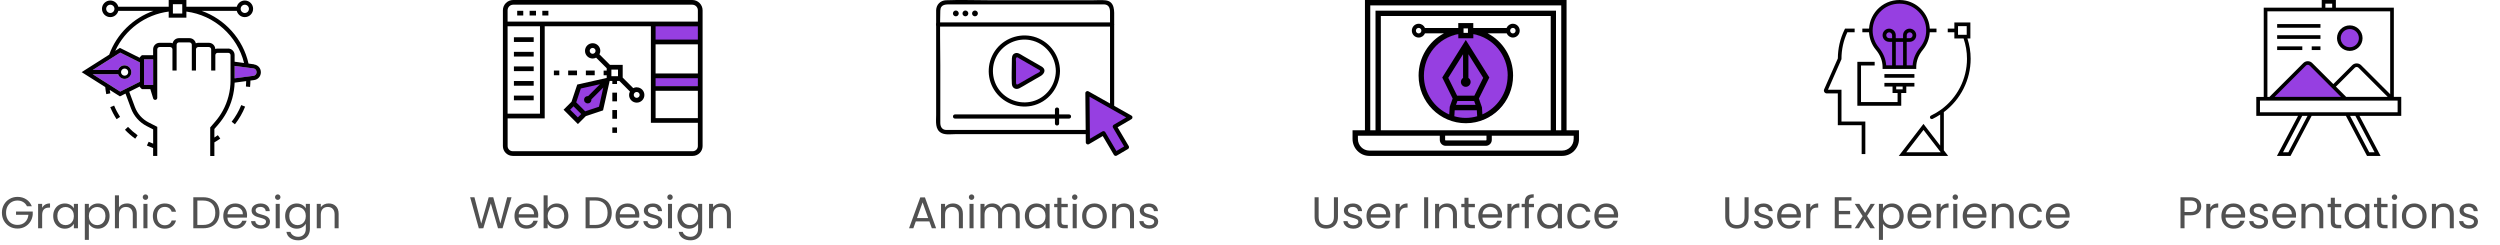 <svg xmlns="http://www.w3.org/2000/svg" width="898" height="88" viewBox="0 0 898 88" fill="none"><g clip-path="url(#clip0_1006_2890)"><path d="M43.172 32.9L33.304 26.659H42.435C42.758 27.638 43.656 28.34 44.739 28.34C46.086 28.34 47.18 27.246 47.18 25.91C47.18 24.575 46.086 23.469 44.739 23.469C43.656 23.469 42.746 24.183 42.435 25.15H33.315L43.184 18.898L50.243 22.433V29.365L43.184 32.9H43.172Z" fill="#963FE1"></path><path d="M55.011 21.315H51.74V30.505H55.011V21.315Z" fill="#963FE1"></path><path d="M91.02 27.234L84.283 28.132V23.676L91.02 24.574C91.872 24.689 92.171 25.369 92.171 25.91C92.171 26.451 91.872 27.107 91.02 27.223V27.234Z" fill="#963FE1"></path><path d="M91.216 23.1L89.269 22.835C87.3 14.003 80.794 6.875 72.468 3.915H85.055C85.389 5.194 86.54 6.149 87.934 6.149C89.58 6.149 90.916 4.813 90.916 3.167C90.916 1.52 89.58 0.184 87.934 0.184C86.552 0.184 85.4 1.14 85.055 2.418H66.952V0H60.596V2.418H42.493C42.159 1.14 40.996 0.184 39.614 0.184C37.968 0.184 36.632 1.52 36.632 3.167C36.632 4.813 37.968 6.149 39.614 6.149C40.996 6.149 42.159 5.194 42.493 3.915H55.114C47.837 6.483 41.917 12.195 39.223 19.634L29.331 25.91L37.795 31.265C37.887 32.117 38.002 32.98 38.175 33.821L39.637 33.522C39.557 33.119 39.488 32.704 39.419 32.301L43.081 34.616L45.084 33.614L47.065 38.946C48.09 41.698 50.093 43.955 52.719 45.302L55.011 46.477V51.59C54.469 51.382 53.928 51.163 53.398 50.922L52.765 52.281C53.491 52.614 54.251 52.914 54.999 53.19V56.011H56.496V45.567L53.387 43.978C51.107 42.803 49.357 40.846 48.458 38.439L46.42 32.957L50.22 31.057V31.265L50.969 32.013H53.997L55.022 35.353C55.114 35.675 55.414 35.882 55.736 35.882C55.771 35.882 55.805 35.882 55.851 35.882C56.22 35.825 56.485 35.514 56.485 35.145V31.276V17.734C56.485 17.273 56.865 16.893 57.325 16.893H61.102C61.563 16.893 61.943 17.273 61.943 17.734V25.346H63.44V16.076C63.44 15.615 63.82 15.235 64.281 15.235H68.058C68.518 15.235 68.898 15.615 68.898 16.076V25.346H70.395V17.734C70.395 17.273 70.775 16.893 71.236 16.893H75.013C75.474 16.893 75.854 17.273 75.854 17.734V25.346H77.351V19.818C77.351 19.358 77.731 18.978 78.191 18.978H81.969C82.429 18.978 82.809 19.358 82.809 19.818V28.869C82.809 32.681 81.842 36.47 79.999 39.809C79.251 41.179 78.353 42.469 77.328 43.655L75.508 45.774V56.035H77.005V51.14C77.731 50.714 78.445 50.265 79.124 49.77L78.249 48.561C77.846 48.849 77.431 49.125 77.005 49.402V46.327L78.468 44.634C79.55 43.367 80.506 41.997 81.312 40.535C83.143 37.207 84.156 33.476 84.283 29.687L88.429 29.134C88.417 29.779 88.394 30.436 88.337 31.08L89.822 31.23C89.903 30.47 89.937 29.698 89.949 28.939L91.25 28.766C92.689 28.57 93.691 27.419 93.703 25.968C93.703 24.505 92.701 23.354 91.25 23.146L91.216 23.1ZM87.934 1.693C88.751 1.693 89.419 2.361 89.419 3.178C89.419 3.996 88.751 4.664 87.934 4.664C87.116 4.664 86.448 3.996 86.448 3.178C86.448 2.361 87.116 1.693 87.934 1.693ZM39.626 4.664C38.808 4.664 38.14 3.996 38.14 3.178C38.14 2.361 38.808 1.693 39.626 1.693C40.444 1.693 41.111 2.361 41.111 3.178C41.111 3.996 40.444 4.664 39.626 4.664ZM62.104 1.497H65.467V4.86H62.104V1.497ZM43.173 32.9L33.304 26.658H42.436C42.758 27.637 43.656 28.34 44.739 28.34C46.086 28.34 47.18 27.246 47.18 25.91C47.18 24.574 46.086 23.469 44.739 23.469C43.656 23.469 42.747 24.183 42.436 25.15H33.315L43.184 18.897L50.243 22.432V29.365L43.184 32.9H43.173ZM43.472 25.91C43.472 25.196 44.048 24.62 44.762 24.62C45.476 24.62 46.052 25.196 46.052 25.91C46.052 26.624 45.476 27.188 44.762 27.188C44.048 27.188 43.472 26.612 43.472 25.91ZM55.011 30.505H51.74V21.315H55.011V30.505ZM81.945 17.446H78.168C77.869 17.446 77.581 17.504 77.328 17.607C77.282 16.364 76.257 15.373 75.002 15.373H71.225C70.914 15.373 70.614 15.442 70.338 15.546C70.108 14.498 69.175 13.704 68.058 13.704H64.281C63.164 13.704 62.231 14.498 62.001 15.546C61.724 15.431 61.425 15.373 61.114 15.373H57.337C56.047 15.373 54.999 16.421 54.999 17.711V19.818H50.969L50.22 20.567V20.774L43.069 17.204L41.411 18.252C44.935 10.606 52.189 5.24 60.596 4.157V6.357H66.952V4.157C76.948 5.435 85.25 12.863 87.669 22.628L84.272 22.167V19.772C84.272 18.482 83.224 17.434 81.934 17.434L81.945 17.446ZM91.02 27.234L84.283 28.132V23.676L91.02 24.574C91.872 24.689 92.171 25.369 92.171 25.91C92.171 26.451 91.872 27.108 91.02 27.223V27.234Z" fill="black"></path><path d="M39.603 38.485C40.225 39.982 40.985 41.445 41.872 42.803L43.127 41.986C42.298 40.708 41.573 39.337 40.997 37.921L39.615 38.485H39.603Z" fill="black"></path><path d="M44.889 46.626C46.006 47.801 47.249 48.872 48.562 49.816L49.437 48.595C48.194 47.697 47.031 46.684 45.971 45.578L44.889 46.614V46.626Z" fill="black"></path><path d="M83.212 43.725L84.386 44.646C85.906 42.711 87.138 40.569 88.048 38.301L86.655 37.748C85.791 39.89 84.64 41.905 83.2 43.736L83.212 43.725Z" fill="black"></path></g><path d="M9.68 74.08C9.371 73.429 8.923 72.928 8.336 72.576C7.749 72.213 7.067 72.032 6.288 72.032C5.509 72.032 4.805 72.213 4.176 72.576C3.557 72.928 3.067 73.44 2.704 74.112C2.352 74.773 2.176 75.541 2.176 76.416C2.176 77.291 2.352 78.059 2.704 78.72C3.067 79.381 3.557 79.893 4.176 80.256C4.805 80.608 5.509 80.784 6.288 80.784C7.376 80.784 8.272 80.459 8.976 79.808C9.68 79.157 10.091 78.277 10.208 77.168H5.76V75.984H11.76V77.104C11.675 78.021 11.387 78.864 10.896 79.632C10.405 80.389 9.76 80.992 8.96 81.44C8.16 81.877 7.269 82.096 6.288 82.096C5.253 82.096 4.309 81.856 3.456 81.376C2.603 80.885 1.925 80.208 1.424 79.344C0.933 78.48 0.688 77.504 0.688 76.416C0.688 75.328 0.933 74.352 1.424 73.488C1.925 72.613 2.603 71.936 3.456 71.456C4.309 70.965 5.253 70.72 6.288 70.72C7.472 70.72 8.517 71.013 9.424 71.6C10.341 72.187 11.008 73.013 11.424 74.08H9.68ZM15.141 74.656C15.397 74.155 15.76 73.765 16.229 73.488C16.709 73.211 17.291 73.072 17.973 73.072V74.576H17.589C15.957 74.576 15.141 75.461 15.141 77.232V82H13.685V73.232H15.141V74.656ZM19.11 77.584C19.11 76.688 19.291 75.904 19.654 75.232C20.017 74.549 20.512 74.021 21.142 73.648C21.782 73.275 22.491 73.088 23.27 73.088C24.038 73.088 24.704 73.253 25.27 73.584C25.835 73.915 26.256 74.331 26.534 74.832V73.232H28.006V82H26.534V80.368C26.246 80.88 25.814 81.307 25.238 81.648C24.672 81.979 24.011 82.144 23.254 82.144C22.475 82.144 21.771 81.952 21.142 81.568C20.512 81.184 20.017 80.645 19.654 79.952C19.291 79.259 19.11 78.469 19.11 77.584ZM26.534 77.6C26.534 76.939 26.401 76.363 26.134 75.872C25.867 75.381 25.505 75.008 25.046 74.752C24.598 74.485 24.102 74.352 23.558 74.352C23.014 74.352 22.518 74.48 22.07 74.736C21.622 74.992 21.265 75.365 20.998 75.856C20.731 76.347 20.598 76.923 20.598 77.584C20.598 78.256 20.731 78.843 20.998 79.344C21.265 79.835 21.622 80.213 22.07 80.48C22.518 80.736 23.014 80.864 23.558 80.864C24.102 80.864 24.598 80.736 25.046 80.48C25.505 80.213 25.867 79.835 26.134 79.344C26.401 78.843 26.534 78.261 26.534 77.6ZM31.922 74.848C32.21 74.347 32.637 73.931 33.202 73.6C33.778 73.259 34.445 73.088 35.202 73.088C35.981 73.088 36.685 73.275 37.314 73.648C37.954 74.021 38.456 74.549 38.818 75.232C39.181 75.904 39.362 76.688 39.362 77.584C39.362 78.469 39.181 79.259 38.818 79.952C38.456 80.645 37.954 81.184 37.314 81.568C36.685 81.952 35.981 82.144 35.202 82.144C34.456 82.144 33.794 81.979 33.218 81.648C32.653 81.307 32.221 80.885 31.922 80.384V86.16H30.466V73.232H31.922V74.848ZM37.874 77.584C37.874 76.923 37.741 76.347 37.474 75.856C37.208 75.365 36.845 74.992 36.386 74.736C35.938 74.48 35.442 74.352 34.898 74.352C34.365 74.352 33.869 74.485 33.41 74.752C32.962 75.008 32.6 75.387 32.322 75.888C32.056 76.379 31.922 76.949 31.922 77.6C31.922 78.261 32.056 78.843 32.322 79.344C32.6 79.835 32.962 80.213 33.41 80.48C33.869 80.736 34.365 80.864 34.898 80.864C35.442 80.864 35.938 80.736 36.386 80.48C36.845 80.213 37.208 79.835 37.474 79.344C37.741 78.843 37.874 78.256 37.874 77.584ZM45.631 73.072C46.292 73.072 46.889 73.216 47.423 73.504C47.956 73.781 48.372 74.203 48.671 74.768C48.98 75.333 49.135 76.021 49.135 76.832V82H47.695V77.04C47.695 76.165 47.476 75.499 47.039 75.04C46.602 74.571 46.004 74.336 45.247 74.336C44.479 74.336 43.865 74.576 43.407 75.056C42.959 75.536 42.735 76.235 42.735 77.152V82H41.279V70.16H42.735V74.48C43.023 74.032 43.417 73.685 43.919 73.44C44.431 73.195 45.002 73.072 45.631 73.072ZM52.265 71.808C51.988 71.808 51.753 71.712 51.561 71.52C51.369 71.328 51.273 71.093 51.273 70.816C51.273 70.539 51.369 70.304 51.561 70.112C51.753 69.92 51.988 69.824 52.265 69.824C52.532 69.824 52.756 69.92 52.937 70.112C53.129 70.304 53.225 70.539 53.225 70.816C53.225 71.093 53.129 71.328 52.937 71.52C52.756 71.712 52.532 71.808 52.265 71.808ZM52.969 73.232V82H51.513V73.232H52.969ZM54.907 77.6C54.907 76.693 55.088 75.904 55.451 75.232C55.813 74.549 56.315 74.021 56.955 73.648C57.605 73.275 58.347 73.088 59.179 73.088C60.256 73.088 61.141 73.349 61.835 73.872C62.539 74.395 63.003 75.12 63.227 76.048H61.659C61.509 75.515 61.216 75.093 60.779 74.784C60.352 74.475 59.819 74.32 59.179 74.32C58.347 74.32 57.675 74.608 57.163 75.184C56.651 75.749 56.395 76.555 56.395 77.6C56.395 78.656 56.651 79.472 57.163 80.048C57.675 80.624 58.347 80.912 59.179 80.912C59.819 80.912 60.352 80.763 60.779 80.464C61.205 80.165 61.499 79.739 61.659 79.184H63.227C62.992 80.08 62.523 80.8 61.819 81.344C61.115 81.877 60.235 82.144 59.179 82.144C58.347 82.144 57.605 81.957 56.955 81.584C56.315 81.211 55.813 80.683 55.451 80C55.088 79.317 54.907 78.517 54.907 77.6ZM72.907 70.848C74.123 70.848 75.174 71.077 76.059 71.536C76.955 71.984 77.638 72.629 78.107 73.472C78.587 74.315 78.827 75.307 78.827 76.448C78.827 77.589 78.587 78.581 78.107 79.424C77.638 80.256 76.955 80.896 76.059 81.344C75.174 81.781 74.123 82 72.907 82H69.435V70.848H72.907ZM72.907 80.8C74.347 80.8 75.446 80.421 76.203 79.664C76.96 78.896 77.339 77.824 77.339 76.448C77.339 75.061 76.955 73.979 76.187 73.2C75.43 72.421 74.337 72.032 72.907 72.032H70.891V80.8H72.907ZM88.748 77.28C88.748 77.557 88.732 77.851 88.7 78.16H81.692C81.745 79.024 82.038 79.701 82.572 80.192C83.116 80.672 83.772 80.912 84.54 80.912C85.169 80.912 85.692 80.768 86.108 80.48C86.534 80.181 86.833 79.787 87.004 79.296H88.572C88.337 80.139 87.868 80.827 87.164 81.36C86.46 81.883 85.585 82.144 84.54 82.144C83.708 82.144 82.961 81.957 82.3 81.584C81.649 81.211 81.137 80.683 80.764 80C80.39 79.307 80.204 78.507 80.204 77.6C80.204 76.693 80.385 75.899 80.748 75.216C81.11 74.533 81.617 74.011 82.268 73.648C82.929 73.275 83.686 73.088 84.54 73.088C85.372 73.088 86.108 73.269 86.748 73.632C87.388 73.995 87.878 74.496 88.22 75.136C88.572 75.765 88.748 76.48 88.748 77.28ZM87.244 76.976C87.244 76.421 87.121 75.947 86.876 75.552C86.63 75.147 86.294 74.843 85.868 74.64C85.452 74.427 84.988 74.32 84.476 74.32C83.74 74.32 83.11 74.555 82.588 75.024C82.076 75.493 81.782 76.144 81.708 76.976H87.244ZM93.773 82.144C93.102 82.144 92.499 82.032 91.966 81.808C91.432 81.573 91.011 81.253 90.701 80.848C90.392 80.432 90.222 79.957 90.189 79.424H91.694C91.736 79.861 91.939 80.219 92.302 80.496C92.675 80.773 93.16 80.912 93.757 80.912C94.312 80.912 94.749 80.789 95.07 80.544C95.389 80.299 95.549 79.989 95.549 79.616C95.549 79.232 95.379 78.949 95.037 78.768C94.696 78.576 94.168 78.389 93.454 78.208C92.803 78.037 92.269 77.867 91.853 77.696C91.448 77.515 91.096 77.253 90.797 76.912C90.51 76.56 90.365 76.101 90.365 75.536C90.365 75.088 90.499 74.677 90.766 74.304C91.032 73.931 91.411 73.637 91.901 73.424C92.392 73.2 92.952 73.088 93.582 73.088C94.552 73.088 95.336 73.333 95.933 73.824C96.531 74.315 96.851 74.987 96.894 75.84H95.438C95.406 75.381 95.219 75.013 94.877 74.736C94.547 74.459 94.099 74.32 93.534 74.32C93.011 74.32 92.595 74.432 92.285 74.656C91.976 74.88 91.822 75.173 91.822 75.536C91.822 75.824 91.912 76.064 92.094 76.256C92.285 76.437 92.52 76.587 92.797 76.704C93.085 76.811 93.48 76.933 93.981 77.072C94.611 77.243 95.123 77.413 95.517 77.584C95.912 77.744 96.248 77.989 96.525 78.32C96.814 78.651 96.963 79.083 96.974 79.616C96.974 80.096 96.84 80.528 96.573 80.912C96.307 81.296 95.928 81.6 95.438 81.824C94.957 82.037 94.403 82.144 93.773 82.144ZM99.781 71.808C99.504 71.808 99.269 71.712 99.077 71.52C98.885 71.328 98.789 71.093 98.789 70.816C98.789 70.539 98.885 70.304 99.077 70.112C99.269 69.92 99.504 69.824 99.781 69.824C100.048 69.824 100.272 69.92 100.453 70.112C100.645 70.304 100.741 70.539 100.741 70.816C100.741 71.093 100.645 71.328 100.453 71.52C100.272 71.712 100.048 71.808 99.781 71.808ZM100.485 73.232V82H99.029V73.232H100.485ZM106.582 73.088C107.34 73.088 108.001 73.253 108.566 73.584C109.142 73.915 109.569 74.331 109.846 74.832V73.232H111.318V82.192C111.318 82.992 111.148 83.701 110.806 84.32C110.465 84.949 109.974 85.44 109.334 85.792C108.705 86.144 107.969 86.32 107.126 86.32C105.974 86.32 105.014 86.048 104.246 85.504C103.478 84.96 103.025 84.219 102.886 83.28H104.326C104.486 83.813 104.817 84.24 105.318 84.56C105.82 84.891 106.422 85.056 107.126 85.056C107.926 85.056 108.577 84.805 109.078 84.304C109.59 83.803 109.846 83.099 109.846 82.192V80.352C109.558 80.864 109.132 81.291 108.566 81.632C108.001 81.973 107.34 82.144 106.582 82.144C105.804 82.144 105.094 81.952 104.454 81.568C103.825 81.184 103.329 80.645 102.966 79.952C102.604 79.259 102.422 78.469 102.422 77.584C102.422 76.688 102.604 75.904 102.966 75.232C103.329 74.549 103.825 74.021 104.454 73.648C105.094 73.275 105.804 73.088 106.582 73.088ZM109.846 77.6C109.846 76.939 109.713 76.363 109.446 75.872C109.18 75.381 108.817 75.008 108.358 74.752C107.91 74.485 107.414 74.352 106.87 74.352C106.326 74.352 105.83 74.48 105.382 74.736C104.934 74.992 104.577 75.365 104.31 75.856C104.044 76.347 103.91 76.923 103.91 77.584C103.91 78.256 104.044 78.843 104.31 79.344C104.577 79.835 104.934 80.213 105.382 80.48C105.83 80.736 106.326 80.864 106.87 80.864C107.414 80.864 107.91 80.736 108.358 80.48C108.817 80.213 109.18 79.835 109.446 79.344C109.713 78.843 109.846 78.261 109.846 77.6ZM118.051 73.072C119.118 73.072 119.982 73.397 120.643 74.048C121.304 74.688 121.635 75.616 121.635 76.832V82H120.195V77.04C120.195 76.165 119.976 75.499 119.539 75.04C119.102 74.571 118.504 74.336 117.747 74.336C116.979 74.336 116.366 74.576 115.907 75.056C115.459 75.536 115.235 76.235 115.235 77.152V82H113.779V73.232H115.235V74.48C115.523 74.032 115.912 73.685 116.403 73.44C116.904 73.195 117.454 73.072 118.051 73.072Z" fill="#515151"></path><g clip-path="url(#clip1_1006_2890)"><rect x="235" y="28" width="16" height="3" fill="#963FE1"></rect><rect x="235" y="9" width="16" height="6" fill="#963FE1"></rect><path d="M248.663 0H184.337C182.301 0 180.641 1.66 180.641 3.696V52.472C180.641 54.418 182.223 56 184.181 56H248.831C250.777 56 252.372 54.418 252.372 52.472V3.696C252.372 1.66 250.712 0 248.676 0H248.663ZM184.337 1.686H248.663C249.765 1.686 250.673 2.581 250.673 3.696V7.768H182.327V3.696C182.327 2.594 183.221 1.686 184.337 1.686ZM235.486 32.617H250.673V42.422H235.486V32.617ZM235.486 30.931V28.078H250.673V30.931H235.486ZM235.486 26.379V15.913H250.673V26.379H235.486ZM235.486 14.227V9.454H250.673V14.227H235.486ZM193.96 9.441V40.826H182.327V9.441H193.96ZM248.831 54.314H184.181C183.157 54.314 182.34 53.484 182.34 52.472V42.525H195.659V9.441H233.8V44.108H250.673V52.472C250.673 53.497 249.843 54.314 248.831 54.314Z" fill="black"></path><path d="M196.982 3.878H194.803V5.564H196.982V3.878Z" fill="black"></path><path d="M192.533 3.878H190.237V5.564H192.533V3.878Z" fill="black"></path><path d="M187.955 3.878H185.776V5.564H187.955V3.878Z" fill="black"></path><path d="M191.703 13.384H184.596V15.07H191.703V13.384Z" fill="black"></path><path d="M191.703 18.623H184.596V20.309H191.703V18.623Z" fill="black"></path><path d="M191.703 23.863H184.596V25.549H191.703V23.863Z" fill="black"></path><path d="M191.703 29.102H184.596V30.788H191.703V29.102Z" fill="black"></path><path d="M191.703 34.342H184.596V36.028H191.703V34.342Z" fill="black"></path><path d="M221.635 45.78H219.949V47.726H221.635V45.78Z" fill="black"></path><path d="M221.635 33.278H219.949V36.404H221.635V33.278Z" fill="black"></path><path d="M221.635 39.529H219.949V42.655H221.635V39.529Z" fill="black"></path><path d="M213.621 25.342H210.443V27.028H213.621V25.342Z" fill="black"></path><path d="M207.265 25.342H204.088V27.028H207.265V25.342Z" fill="black"></path><path d="M207.5 43L203.5 39.5L206 37L207.5 32.5L209 30.5L217.5 29.5L215.5 39L210 41L207.5 43Z" fill="#963FE1"></path><path d="M200.898 25.342H198.953V27.028H200.898V25.342Z" fill="black"></path><path d="M228.704 31.346C228.25 31.346 227.835 31.462 227.459 31.657L223.672 27.87V23.305H219.107L215.32 19.518C215.514 19.142 215.631 18.727 215.631 18.273C215.631 16.756 214.399 15.523 212.882 15.523C211.364 15.523 210.132 16.756 210.132 18.273C210.132 19.79 211.364 21.022 212.882 21.022C213.336 21.022 213.751 20.906 214.127 20.711L217.927 24.511V25.354H216.824V27.04H217.927V28L207.344 30.373L205.282 36.559L202.429 39.412L207.577 44.561L210.431 41.708L216.617 39.646L218.99 29.076H219.95V30.178H221.636V29.076H222.479L226.279 32.876C226.084 33.252 225.967 33.667 225.967 34.121C225.967 35.638 227.199 36.87 228.717 36.87C230.234 36.87 231.466 35.638 231.466 34.121C231.466 32.604 230.234 31.372 228.717 31.372L228.704 31.346ZM211.818 18.26C211.818 17.676 212.298 17.209 212.869 17.209C213.439 17.209 213.932 17.689 213.932 18.26C213.932 18.831 213.452 19.323 212.869 19.323C212.285 19.323 211.818 18.843 211.818 18.26ZM204.802 39.399L206.008 38.193L208.771 40.956L207.564 42.162L204.802 39.399ZM215.177 38.323L210.197 39.983L206.981 36.767L208.641 31.787L215.527 30.243L211.235 34.536C210.859 34.51 210.482 34.614 210.184 34.899C209.665 35.418 209.665 36.261 210.184 36.767C210.703 37.272 211.533 37.285 212.052 36.767C212.337 36.481 212.454 36.092 212.415 35.716L216.708 31.423L215.164 38.31L215.177 38.323ZM221.986 27.364H219.613V24.991H221.986V27.364ZM228.704 35.145C228.12 35.145 227.64 34.666 227.64 34.082C227.64 33.498 228.12 33.032 228.704 33.032C229.287 33.032 229.767 33.511 229.767 34.082C229.767 34.653 229.287 35.145 228.704 35.145Z" fill="black"></path></g><path d="M183.748 70.848L180.516 82H178.884L176.292 73.024L173.604 82L171.988 82.016L168.868 70.848H170.42L172.852 80.304L175.54 70.848H177.172L179.732 80.272L182.18 70.848H183.748ZM193.341 77.28C193.341 77.557 193.325 77.851 193.293 78.16H186.285C186.339 79.024 186.632 79.701 187.165 80.192C187.709 80.672 188.365 80.912 189.133 80.912C189.763 80.912 190.285 80.768 190.701 80.48C191.128 80.181 191.427 79.787 191.597 79.296H193.165C192.931 80.139 192.461 80.827 191.757 81.36C191.053 81.883 190.179 82.144 189.133 82.144C188.301 82.144 187.555 81.957 186.893 81.584C186.243 81.211 185.731 80.683 185.357 80C184.984 79.307 184.797 78.507 184.797 77.6C184.797 76.693 184.979 75.899 185.341 75.216C185.704 74.533 186.211 74.011 186.861 73.648C187.523 73.275 188.28 73.088 189.133 73.088C189.965 73.088 190.701 73.269 191.341 73.632C191.981 73.995 192.472 74.496 192.813 75.136C193.165 75.765 193.341 76.48 193.341 77.28ZM191.837 76.976C191.837 76.421 191.715 75.947 191.469 75.552C191.224 75.147 190.888 74.843 190.461 74.64C190.045 74.427 189.581 74.32 189.069 74.32C188.333 74.32 187.704 74.555 187.181 75.024C186.669 75.493 186.376 76.144 186.301 76.976H191.837ZM196.719 74.864C197.018 74.341 197.455 73.915 198.031 73.584C198.607 73.253 199.263 73.088 199.999 73.088C200.789 73.088 201.498 73.275 202.127 73.648C202.757 74.021 203.253 74.549 203.615 75.232C203.978 75.904 204.159 76.688 204.159 77.584C204.159 78.469 203.978 79.259 203.615 79.952C203.253 80.645 202.751 81.184 202.111 81.568C201.482 81.952 200.778 82.144 199.999 82.144C199.242 82.144 198.575 81.979 197.999 81.648C197.434 81.317 197.007 80.896 196.719 80.384V82H195.263V70.16H196.719V74.864ZM202.671 77.584C202.671 76.923 202.538 76.347 202.271 75.856C202.005 75.365 201.642 74.992 201.183 74.736C200.735 74.48 200.239 74.352 199.695 74.352C199.162 74.352 198.666 74.485 198.207 74.752C197.759 75.008 197.397 75.387 197.119 75.888C196.853 76.379 196.719 76.949 196.719 77.6C196.719 78.261 196.853 78.843 197.119 79.344C197.397 79.835 197.759 80.213 198.207 80.48C198.666 80.736 199.162 80.864 199.695 80.864C200.239 80.864 200.735 80.736 201.183 80.48C201.642 80.213 202.005 79.835 202.271 79.344C202.538 78.843 202.671 78.256 202.671 77.584ZM213.813 70.848C215.029 70.848 216.08 71.077 216.965 71.536C217.861 71.984 218.544 72.629 219.013 73.472C219.493 74.315 219.733 75.307 219.733 76.448C219.733 77.589 219.493 78.581 219.013 79.424C218.544 80.256 217.861 80.896 216.965 81.344C216.08 81.781 215.029 82 213.813 82H210.341V70.848H213.813ZM213.813 80.8C215.253 80.8 216.352 80.421 217.109 79.664C217.867 78.896 218.245 77.824 218.245 76.448C218.245 75.061 217.861 73.979 217.093 73.2C216.336 72.421 215.243 72.032 213.813 72.032H211.797V80.8H213.813ZM229.654 77.28C229.654 77.557 229.638 77.851 229.606 78.16H222.598C222.651 79.024 222.945 79.701 223.478 80.192C224.022 80.672 224.678 80.912 225.446 80.912C226.075 80.912 226.598 80.768 227.014 80.48C227.441 80.181 227.739 79.787 227.91 79.296H229.478C229.243 80.139 228.774 80.827 228.07 81.36C227.366 81.883 226.491 82.144 225.446 82.144C224.614 82.144 223.867 81.957 223.206 81.584C222.555 81.211 222.043 80.683 221.67 80C221.297 79.307 221.11 78.507 221.11 77.6C221.11 76.693 221.291 75.899 221.654 75.216C222.017 74.533 222.523 74.011 223.174 73.648C223.835 73.275 224.593 73.088 225.446 73.088C226.278 73.088 227.014 73.269 227.654 73.632C228.294 73.995 228.785 74.496 229.126 75.136C229.478 75.765 229.654 76.48 229.654 77.28ZM228.15 76.976C228.15 76.421 228.027 75.947 227.782 75.552C227.537 75.147 227.201 74.843 226.774 74.64C226.358 74.427 225.894 74.32 225.382 74.32C224.646 74.32 224.017 74.555 223.494 75.024C222.982 75.493 222.689 76.144 222.614 76.976H228.15ZM234.68 82.144C234.008 82.144 233.405 82.032 232.872 81.808C232.338 81.573 231.917 81.253 231.608 80.848C231.298 80.432 231.128 79.957 231.096 79.424H232.6C232.642 79.861 232.845 80.219 233.208 80.496C233.581 80.773 234.066 80.912 234.664 80.912C235.218 80.912 235.656 80.789 235.976 80.544C236.296 80.299 236.456 79.989 236.456 79.616C236.456 79.232 236.285 78.949 235.944 78.768C235.602 78.576 235.074 78.389 234.36 78.208C233.709 78.037 233.176 77.867 232.76 77.696C232.354 77.515 232.002 77.253 231.704 76.912C231.416 76.56 231.272 76.101 231.272 75.536C231.272 75.088 231.405 74.677 231.672 74.304C231.938 73.931 232.317 73.637 232.808 73.424C233.298 73.2 233.858 73.088 234.488 73.088C235.458 73.088 236.242 73.333 236.84 73.824C237.437 74.315 237.757 74.987 237.8 75.84H236.344C236.312 75.381 236.125 75.013 235.784 74.736C235.453 74.459 235.005 74.32 234.44 74.32C233.917 74.32 233.501 74.432 233.192 74.656C232.882 74.88 232.728 75.173 232.728 75.536C232.728 75.824 232.818 76.064 233 76.256C233.192 76.437 233.426 76.587 233.704 76.704C233.992 76.811 234.386 76.933 234.888 77.072C235.517 77.243 236.029 77.413 236.424 77.584C236.818 77.744 237.154 77.989 237.432 78.32C237.72 78.651 237.869 79.083 237.88 79.616C237.88 80.096 237.746 80.528 237.48 80.912C237.213 81.296 236.834 81.6 236.344 81.824C235.864 82.037 235.309 82.144 234.68 82.144ZM240.687 71.808C240.41 71.808 240.175 71.712 239.983 71.52C239.791 71.328 239.695 71.093 239.695 70.816C239.695 70.539 239.791 70.304 239.983 70.112C240.175 69.92 240.41 69.824 240.687 69.824C240.954 69.824 241.178 69.92 241.359 70.112C241.551 70.304 241.647 70.539 241.647 70.816C241.647 71.093 241.551 71.328 241.359 71.52C241.178 71.712 240.954 71.808 240.687 71.808ZM241.391 73.232V82H239.935V73.232H241.391ZM247.489 73.088C248.246 73.088 248.907 73.253 249.473 73.584C250.049 73.915 250.475 74.331 250.753 74.832V73.232H252.225V82.192C252.225 82.992 252.054 83.701 251.713 84.32C251.371 84.949 250.881 85.44 250.241 85.792C249.611 86.144 248.875 86.32 248.033 86.32C246.881 86.32 245.921 86.048 245.153 85.504C244.385 84.96 243.931 84.219 243.793 83.28H245.233C245.393 83.813 245.723 84.24 246.225 84.56C246.726 84.891 247.329 85.056 248.033 85.056C248.833 85.056 249.483 84.805 249.985 84.304C250.497 83.803 250.753 83.099 250.753 82.192V80.352C250.465 80.864 250.038 81.291 249.473 81.632C248.907 81.973 248.246 82.144 247.489 82.144C246.71 82.144 246.001 81.952 245.361 81.568C244.731 81.184 244.235 80.645 243.873 79.952C243.51 79.259 243.329 78.469 243.329 77.584C243.329 76.688 243.51 75.904 243.873 75.232C244.235 74.549 244.731 74.021 245.361 73.648C246.001 73.275 246.71 73.088 247.489 73.088ZM250.753 77.6C250.753 76.939 250.619 76.363 250.353 75.872C250.086 75.381 249.723 75.008 249.265 74.752C248.817 74.485 248.321 74.352 247.777 74.352C247.233 74.352 246.737 74.48 246.289 74.736C245.841 74.992 245.483 75.365 245.217 75.856C244.95 76.347 244.817 76.923 244.817 77.584C244.817 78.256 244.95 78.843 245.217 79.344C245.483 79.835 245.841 80.213 246.289 80.48C246.737 80.736 247.233 80.864 247.777 80.864C248.321 80.864 248.817 80.736 249.265 80.48C249.723 80.213 250.086 79.835 250.353 79.344C250.619 78.843 250.753 78.261 250.753 77.6ZM258.957 73.072C260.024 73.072 260.888 73.397 261.549 74.048C262.21 74.688 262.541 75.616 262.541 76.832V82H261.101V77.04C261.101 76.165 260.882 75.499 260.445 75.04C260.008 74.571 259.41 74.336 258.653 74.336C257.885 74.336 257.272 74.576 256.813 75.056C256.365 75.536 256.141 76.235 256.141 77.152V82H254.685V73.232H256.141V74.48C256.429 74.032 256.818 73.685 257.309 73.44C257.81 73.195 258.36 73.072 258.957 73.072Z" fill="#515151"></path><g clip-path="url(#clip2_1006_2890)"><path d="M390.603 46.677H375.619C366.931 46.677 358.245 46.677 349.557 46.677H341.228C340.751 46.677 340.265 46.704 339.788 46.677C338.286 46.59 337.759 45.407 337.759 44.12C337.759 37.209 337.759 30.299 337.759 23.387C337.759 16.878 337.552 10.334 337.759 3.827C337.837 1.397 339.885 1.586 341.614 1.586C344.364 1.586 347.111 1.586 349.861 1.586C358.492 1.586 367.123 1.586 375.754 1.586C382.302 1.586 388.849 1.586 395.397 1.586C395.826 1.586 396.262 1.561 396.689 1.586C398.271 1.678 398.718 2.926 398.718 4.24V13.065C398.718 20.894 398.718 28.723 398.718 36.552V38.133C398.718 39.094 400.215 39.097 400.215 38.133C400.215 31.634 400.215 25.135 400.215 18.636C400.215 14.649 400.215 10.662 400.215 6.676C400.215 4.118 400.602 0.478 397.053 0.112C395.609 -0.038 394.099 0.089 392.649 0.089C389.216 0.089 385.782 0.089 382.349 0.089H355.124C350.026 0.094 344.878 -0.12 339.785 0.094C337.772 0.179 336.33 1.666 336.262 3.665C336.24 4.362 336.262 5.062 336.262 5.759C336.262 9.216 336.262 12.672 336.262 16.128C336.262 24.527 336.262 32.926 336.262 41.326C336.262 43.604 335.761 46.597 338.243 47.817C339.701 48.534 341.974 48.173 343.533 48.173C351.745 48.173 359.957 48.173 368.169 48.173C375.248 48.173 382.324 48.173 389.403 48.173H390.603C391.566 48.173 391.569 46.679 390.603 46.679V46.677Z" fill="black"></path><path d="M364.5 31V20H365.5L374 24.5V26.5L365.5 31H364.5Z" fill="#963FE1"></path><path d="M391 51L390.5 34L405.5 42L400.5 45.5L405 52.5L401 55L396 48L391 51Z" fill="#963FE1"></path><path d="M337.01 9.545H399.463C400.427 9.545 400.429 8.051 399.463 8.051H337.01C336.047 8.051 336.045 9.545 337.01 9.545Z" fill="black"></path><path d="M406.413 41.515C401.268 38.614 396.125 35.71 390.98 32.809C390.491 32.533 389.847 32.882 389.855 33.454C389.909 39.351 389.962 45.248 390.017 51.144C390.022 51.707 390.651 52.08 391.142 51.789C393.011 50.688 394.882 49.59 396.751 48.49L395.728 48.221C397.188 50.691 398.648 53.161 400.107 55.631C400.312 55.977 400.781 56.104 401.13 55.9C402.48 55.106 403.833 54.312 405.183 53.515C405.53 53.31 405.657 52.842 405.452 52.494C403.993 50.023 402.533 47.553 401.073 45.083L400.804 46.104C402.673 45.004 404.544 43.905 406.413 42.805C407.241 42.317 406.49 41.024 405.657 41.515C403.788 42.615 401.916 43.714 400.048 44.814C399.701 45.018 399.573 45.487 399.778 45.835C401.238 48.305 402.697 50.776 404.157 53.246L404.427 52.225C403.077 53.019 401.724 53.813 400.374 54.61L401.397 54.879C399.938 52.409 398.478 49.939 397.018 47.469C396.814 47.123 396.345 46.996 395.995 47.2C394.126 48.3 392.255 49.398 390.386 50.499L391.511 51.144C391.456 45.248 391.404 39.351 391.349 33.454L390.224 34.099C395.369 37 400.512 39.904 405.657 42.805C406.498 43.278 407.251 41.988 406.413 41.515Z" fill="black"></path><path d="M374.312 23.994C372.026 22.677 369.738 21.36 367.453 20.043C366.624 19.564 365.651 18.773 364.64 19.116C363.373 19.549 363.46 20.822 363.46 21.895C363.46 24.637 363.291 27.433 363.46 30.17C363.55 31.631 364.877 32.358 366.175 31.701C367.26 31.151 368.301 30.476 369.354 29.868C370.829 29.019 372.303 28.168 373.78 27.319C374.968 26.634 375.866 25.192 374.464 24.109C373.711 23.529 372.645 24.577 373.406 25.165C374.167 25.752 372.443 26.362 372.024 26.604C370.881 27.261 369.741 27.919 368.598 28.579L365.811 30.185C365.11 30.588 364.957 30.274 364.957 29.56V22.336C364.957 21.885 364.683 20.538 365.394 20.58C365.586 20.59 365.94 20.897 366.105 20.991L367.59 21.845C369.578 22.991 371.567 24.136 373.556 25.282C374.392 25.762 375.145 24.472 374.312 23.992V23.994Z" fill="black"></path><path d="M349.758 4.819V4.851C349.766 4.784 349.773 4.719 349.783 4.652C349.778 4.684 349.771 4.712 349.758 4.742L349.833 4.562C349.826 4.58 349.813 4.6 349.803 4.615L349.92 4.463C349.9 4.488 349.88 4.507 349.855 4.527L350.008 4.41C349.99 4.423 349.973 4.433 349.955 4.44L350.135 4.366C350.105 4.378 350.078 4.385 350.045 4.39L350.245 4.363C350.222 4.363 350.202 4.363 350.18 4.363L350.379 4.39C350.347 4.385 350.32 4.378 350.29 4.366L350.469 4.44C350.452 4.433 350.432 4.42 350.417 4.41L350.569 4.527C350.544 4.507 350.524 4.488 350.504 4.463L350.622 4.615C350.609 4.597 350.599 4.58 350.592 4.562L350.666 4.742C350.654 4.712 350.646 4.684 350.641 4.652L350.669 4.851C350.669 4.829 350.669 4.809 350.669 4.786L350.641 4.986C350.646 4.953 350.654 4.926 350.666 4.896L350.592 5.075C350.599 5.058 350.612 5.038 350.622 5.023L350.504 5.175C350.524 5.15 350.544 5.13 350.569 5.11L350.417 5.227C350.434 5.215 350.452 5.205 350.469 5.197L350.29 5.272C350.32 5.259 350.347 5.252 350.379 5.247L350.18 5.274C350.202 5.274 350.222 5.274 350.245 5.274L350.045 5.247C350.078 5.252 350.105 5.259 350.135 5.272L349.955 5.197C349.973 5.205 349.993 5.217 350.008 5.227L349.855 5.11C349.88 5.13 349.9 5.15 349.92 5.175L349.803 5.023C349.816 5.04 349.826 5.058 349.833 5.075L349.758 4.896C349.771 4.926 349.778 4.953 349.783 4.986L349.756 4.786V4.819C349.778 5.207 350.088 5.586 350.507 5.566C350.893 5.548 351.278 5.237 351.255 4.819C351.24 4.54 351.15 4.281 350.948 4.082C350.746 3.882 350.482 3.775 350.21 3.775C349.631 3.775 349.177 4.253 349.164 4.819C349.152 5.384 349.643 5.85 350.195 5.862C350.464 5.867 350.749 5.758 350.941 5.568C351.148 5.362 351.243 5.108 351.258 4.819C351.278 4.428 350.898 4.054 350.509 4.072C350.085 4.092 349.783 4.4 349.761 4.819H349.758Z" fill="black"></path><path d="M346.321 4.819V4.851C346.328 4.784 346.336 4.719 346.346 4.652C346.341 4.684 346.333 4.712 346.321 4.742L346.396 4.562C346.388 4.58 346.376 4.6 346.366 4.615L346.483 4.463C346.463 4.488 346.443 4.507 346.418 4.527L346.57 4.41C346.553 4.423 346.535 4.433 346.518 4.44L346.697 4.366C346.667 4.378 346.64 4.385 346.608 4.39L346.807 4.363C346.785 4.363 346.765 4.363 346.742 4.363L346.942 4.39C346.91 4.385 346.882 4.378 346.852 4.366L347.032 4.44C347.014 4.433 346.994 4.42 346.979 4.41L347.132 4.527C347.107 4.507 347.087 4.488 347.067 4.463L347.184 4.615C347.172 4.597 347.162 4.58 347.154 4.562L347.229 4.742C347.216 4.712 347.209 4.684 347.204 4.652L347.231 4.851C347.231 4.829 347.231 4.809 347.231 4.786L347.204 4.986C347.209 4.953 347.216 4.926 347.229 4.896L347.154 5.075C347.162 5.058 347.174 5.038 347.184 5.023L347.067 5.175C347.087 5.15 347.107 5.13 347.132 5.11L346.979 5.227C346.997 5.215 347.014 5.205 347.032 5.197L346.852 5.272C346.882 5.259 346.91 5.252 346.942 5.247L346.742 5.274C346.765 5.274 346.785 5.274 346.807 5.274L346.608 5.247C346.64 5.252 346.667 5.259 346.697 5.272L346.518 5.197C346.535 5.205 346.555 5.217 346.57 5.227L346.418 5.11C346.443 5.13 346.463 5.15 346.483 5.175L346.366 5.023C346.378 5.04 346.388 5.058 346.396 5.075L346.321 4.896C346.333 4.926 346.341 4.953 346.346 4.986L346.318 4.786V4.819C346.341 5.207 346.65 5.586 347.069 5.566C347.456 5.548 347.84 5.237 347.818 4.819C347.803 4.54 347.713 4.281 347.511 4.082C347.309 3.882 347.044 3.775 346.772 3.775C346.193 3.775 345.739 4.253 345.727 4.819C345.714 5.384 346.206 5.85 346.757 5.862C347.027 5.867 347.311 5.758 347.503 5.568C347.711 5.362 347.805 5.108 347.82 4.819C347.84 4.428 347.461 4.054 347.072 4.072C346.648 4.092 346.346 4.4 346.323 4.819H346.321Z" fill="black"></path><path d="M342.885 4.819V4.851C342.893 4.784 342.9 4.719 342.91 4.652C342.905 4.684 342.898 4.712 342.885 4.742L342.96 4.562C342.952 4.58 342.94 4.6 342.93 4.615L343.047 4.463C343.027 4.488 343.007 4.507 342.982 4.527L343.135 4.41C343.117 4.423 343.1 4.433 343.082 4.44L343.262 4.366C343.232 4.378 343.205 4.385 343.172 4.39L343.372 4.363C343.349 4.363 343.329 4.363 343.307 4.363L343.506 4.39C343.474 4.385 343.447 4.378 343.417 4.366L343.596 4.44C343.579 4.433 343.559 4.42 343.544 4.41L343.696 4.527C343.671 4.507 343.651 4.488 343.631 4.463L343.748 4.615C343.736 4.597 343.726 4.58 343.719 4.562L343.793 4.742C343.781 4.712 343.773 4.684 343.768 4.652L343.796 4.851C343.796 4.829 343.796 4.809 343.796 4.786L343.768 4.986C343.773 4.953 343.781 4.926 343.793 4.896L343.719 5.075C343.726 5.058 343.738 5.038 343.748 5.023L343.631 5.175C343.651 5.15 343.671 5.13 343.696 5.11L343.544 5.227C343.561 5.215 343.579 5.205 343.596 5.197L343.417 5.272C343.447 5.259 343.474 5.252 343.506 5.247L343.307 5.274C343.329 5.274 343.349 5.274 343.372 5.274L343.172 5.247C343.205 5.252 343.232 5.259 343.262 5.272L343.082 5.197C343.1 5.205 343.12 5.217 343.135 5.227L342.982 5.11C343.007 5.13 343.027 5.15 343.047 5.175L342.93 5.023C342.943 5.04 342.952 5.058 342.96 5.075L342.885 4.896C342.898 4.926 342.905 4.953 342.91 4.986L342.883 4.786V4.819C342.905 5.207 343.214 5.586 343.634 5.566C344.02 5.548 344.405 5.237 344.382 4.819C344.367 4.54 344.277 4.281 344.075 4.082C343.873 3.882 343.609 3.775 343.337 3.775C342.758 3.775 342.304 4.253 342.291 4.819C342.279 5.384 342.77 5.85 343.322 5.862C343.591 5.867 343.876 5.758 344.068 5.568C344.275 5.362 344.37 5.108 344.385 4.819C344.405 4.428 344.025 4.054 343.636 4.072C343.212 4.092 342.91 4.4 342.888 4.819H342.885Z" fill="black"></path><path d="M343.037 42.594H384.003C384.967 42.594 384.969 41.1 384.003 41.1H343.037C342.074 41.1 342.071 42.594 343.037 42.594Z" fill="black"></path><path d="M378.936 39.339V44.354C378.936 45.315 380.433 45.318 380.433 44.354V39.339C380.433 38.378 378.936 38.375 378.936 39.339Z" fill="black"></path><path d="M379.259 25.503C379.192 30.222 376.258 34.55 371.751 36.139C367.245 37.727 362.197 36.303 359.188 32.645C356.229 29.044 355.829 23.82 358.185 19.806C360.593 15.702 365.461 13.504 370.139 14.425C375.434 15.468 379.185 20.167 379.259 25.503C379.272 26.465 380.769 26.467 380.757 25.503C380.679 20.147 377.368 15.336 372.303 13.484C367.198 11.616 361.291 13.319 357.923 17.558C354.554 21.796 354.232 27.705 357.059 32.234C359.887 36.764 365.311 39.069 370.536 38.024C376.477 36.833 380.669 31.48 380.757 25.506C380.769 24.545 379.272 24.545 379.259 25.506V25.503Z" fill="black"></path></g><path d="M333.824 79.52H328.96L328.064 82H326.528L330.56 70.912H332.24L336.256 82H334.72L333.824 79.52ZM333.408 78.336L331.392 72.704L329.376 78.336H333.408ZM342.285 73.072C343.352 73.072 344.216 73.397 344.877 74.048C345.539 74.688 345.869 75.616 345.869 76.832V82H344.429V77.04C344.429 76.165 344.211 75.499 343.773 75.04C343.336 74.571 342.739 74.336 341.981 74.336C341.213 74.336 340.6 74.576 340.141 75.056C339.693 75.536 339.469 76.235 339.469 77.152V82H338.013V73.232H339.469V74.48C339.757 74.032 340.147 73.685 340.637 73.44C341.139 73.195 341.688 73.072 342.285 73.072ZM349 71.808C348.722 71.808 348.488 71.712 348.296 71.52C348.104 71.328 348.008 71.093 348.008 70.816C348.008 70.539 348.104 70.304 348.296 70.112C348.488 69.92 348.722 69.824 349 69.824C349.266 69.824 349.49 69.92 349.672 70.112C349.864 70.304 349.96 70.539 349.96 70.816C349.96 71.093 349.864 71.328 349.672 71.52C349.49 71.712 349.266 71.808 349 71.808ZM349.704 73.232V82H348.248V73.232H349.704ZM362.729 73.072C363.412 73.072 364.02 73.216 364.553 73.504C365.086 73.781 365.508 74.203 365.817 74.768C366.126 75.333 366.281 76.021 366.281 76.832V82H364.841V77.04C364.841 76.165 364.622 75.499 364.185 75.04C363.758 74.571 363.177 74.336 362.441 74.336C361.684 74.336 361.081 74.581 360.633 75.072C360.185 75.552 359.961 76.251 359.961 77.168V82H358.521V77.04C358.521 76.165 358.302 75.499 357.865 75.04C357.438 74.571 356.857 74.336 356.121 74.336C355.364 74.336 354.761 74.581 354.313 75.072C353.865 75.552 353.641 76.251 353.641 77.168V82H352.185V73.232H353.641V74.496C353.929 74.037 354.313 73.685 354.793 73.44C355.284 73.195 355.822 73.072 356.409 73.072C357.145 73.072 357.796 73.237 358.361 73.568C358.926 73.899 359.348 74.384 359.625 75.024C359.87 74.405 360.276 73.925 360.841 73.584C361.406 73.243 362.036 73.072 362.729 73.072ZM368.126 77.584C368.126 76.688 368.307 75.904 368.67 75.232C369.032 74.549 369.528 74.021 370.158 73.648C370.798 73.275 371.507 73.088 372.286 73.088C373.054 73.088 373.72 73.253 374.286 73.584C374.851 73.915 375.272 74.331 375.55 74.832V73.232H377.022V82H375.55V80.368C375.262 80.88 374.83 81.307 374.254 81.648C373.688 81.979 373.027 82.144 372.27 82.144C371.491 82.144 370.787 81.952 370.158 81.568C369.528 81.184 369.032 80.645 368.67 79.952C368.307 79.259 368.126 78.469 368.126 77.584ZM375.55 77.6C375.55 76.939 375.416 76.363 375.15 75.872C374.883 75.381 374.52 75.008 374.062 74.752C373.614 74.485 373.118 74.352 372.574 74.352C372.03 74.352 371.534 74.48 371.086 74.736C370.638 74.992 370.28 75.365 370.014 75.856C369.747 76.347 369.614 76.923 369.614 77.584C369.614 78.256 369.747 78.843 370.014 79.344C370.28 79.835 370.638 80.213 371.086 80.48C371.534 80.736 372.03 80.864 372.574 80.864C373.118 80.864 373.614 80.736 374.062 80.48C374.52 80.213 374.883 79.835 375.15 79.344C375.416 78.843 375.55 78.261 375.55 77.6ZM381.258 74.432V79.6C381.258 80.027 381.349 80.331 381.53 80.512C381.711 80.683 382.026 80.768 382.474 80.768H383.546V82H382.234C381.423 82 380.815 81.813 380.41 81.44C380.005 81.067 379.802 80.453 379.802 79.6V74.432H378.666V73.232H379.802V71.024H381.258V73.232H383.546V74.432H381.258ZM386.062 71.808C385.785 71.808 385.55 71.712 385.358 71.52C385.166 71.328 385.07 71.093 385.07 70.816C385.07 70.539 385.166 70.304 385.358 70.112C385.55 69.92 385.785 69.824 386.062 69.824C386.329 69.824 386.553 69.92 386.734 70.112C386.926 70.304 387.022 70.539 387.022 70.816C387.022 71.093 386.926 71.328 386.734 71.52C386.553 71.712 386.329 71.808 386.062 71.808ZM386.766 73.232V82H385.31V73.232H386.766ZM393.072 82.144C392.25 82.144 391.504 81.957 390.832 81.584C390.17 81.211 389.648 80.683 389.264 80C388.89 79.307 388.704 78.507 388.704 77.6C388.704 76.704 388.896 75.915 389.28 75.232C389.674 74.539 390.208 74.011 390.88 73.648C391.552 73.275 392.304 73.088 393.136 73.088C393.968 73.088 394.72 73.275 395.392 73.648C396.064 74.011 396.592 74.533 396.976 75.216C397.37 75.899 397.568 76.693 397.568 77.6C397.568 78.507 397.365 79.307 396.96 80C396.565 80.683 396.026 81.211 395.344 81.584C394.661 81.957 393.904 82.144 393.072 82.144ZM393.072 80.864C393.594 80.864 394.085 80.741 394.544 80.496C395.002 80.251 395.37 79.883 395.648 79.392C395.936 78.901 396.08 78.304 396.08 77.6C396.08 76.896 395.941 76.299 395.664 75.808C395.386 75.317 395.024 74.955 394.576 74.72C394.128 74.475 393.642 74.352 393.12 74.352C392.586 74.352 392.096 74.475 391.648 74.72C391.21 74.955 390.858 75.317 390.592 75.808C390.325 76.299 390.192 76.896 390.192 77.6C390.192 78.315 390.32 78.917 390.576 79.408C390.842 79.899 391.194 80.267 391.632 80.512C392.069 80.747 392.549 80.864 393.072 80.864ZM403.754 73.072C404.821 73.072 405.685 73.397 406.346 74.048C407.007 74.688 407.338 75.616 407.338 76.832V82H405.898V77.04C405.898 76.165 405.679 75.499 405.242 75.04C404.805 74.571 404.207 74.336 403.45 74.336C402.682 74.336 402.069 74.576 401.61 75.056C401.162 75.536 400.938 76.235 400.938 77.152V82H399.482V73.232H400.938V74.48C401.226 74.032 401.615 73.685 402.106 73.44C402.607 73.195 403.157 73.072 403.754 73.072ZM412.82 82.144C412.148 82.144 411.546 82.032 411.012 81.808C410.479 81.573 410.058 81.253 409.748 80.848C409.439 80.432 409.268 79.957 409.236 79.424H410.74C410.783 79.861 410.986 80.219 411.348 80.496C411.722 80.773 412.207 80.912 412.804 80.912C413.359 80.912 413.796 80.789 414.116 80.544C414.436 80.299 414.596 79.989 414.596 79.616C414.596 79.232 414.426 78.949 414.084 78.768C413.743 78.576 413.215 78.389 412.5 78.208C411.85 78.037 411.316 77.867 410.9 77.696C410.495 77.515 410.143 77.253 409.844 76.912C409.556 76.56 409.412 76.101 409.412 75.536C409.412 75.088 409.546 74.677 409.812 74.304C410.079 73.931 410.458 73.637 410.948 73.424C411.439 73.2 411.999 73.088 412.628 73.088C413.599 73.088 414.383 73.333 414.98 73.824C415.578 74.315 415.898 74.987 415.94 75.84H414.484C414.452 75.381 414.266 75.013 413.924 74.736C413.594 74.459 413.146 74.32 412.58 74.32C412.058 74.32 411.642 74.432 411.332 74.656C411.023 74.88 410.868 75.173 410.868 75.536C410.868 75.824 410.959 76.064 411.14 76.256C411.332 76.437 411.567 76.587 411.844 76.704C412.132 76.811 412.527 76.933 413.028 77.072C413.658 77.243 414.17 77.413 414.564 77.584C414.959 77.744 415.295 77.989 415.572 78.32C415.86 78.651 416.01 79.083 416.02 79.616C416.02 80.096 415.887 80.528 415.62 80.912C415.354 81.296 414.975 81.6 414.484 81.824C414.004 82.037 413.45 82.144 412.82 82.144Z" fill="#515151"></path><g clip-path="url(#clip3_1006_2890)"><path d="M543 28C543 36.836 535.837 44 527 44C518.163 44 511 36.836 511 28C511 19.163 517.5 11.5 527 12C535.837 12 543 19.163 543 28Z" fill="#963FE1"></path><path d="M562.71 46.8V0H490.289V46.8H485.833V49.916C485.833 53.27 488.539 56 491.863 56H561.151C564.475 56 567.181 53.27 567.181 49.916V46.8H562.725H562.71ZM492.201 1.929H560.798V46.8H558.915V3.828H494.084V46.8H492.201V1.929ZM519.072 48.729H533.942V50.228C533.942 50.347 533.854 50.436 533.736 50.436H519.293C519.175 50.436 519.087 50.347 519.087 50.228V48.729H519.072ZM495.996 46.8V5.757H557.018V46.8H495.996ZM565.254 49.931C565.254 52.216 563.416 54.086 561.151 54.086H491.863C489.598 54.086 487.76 52.231 487.76 49.931V48.744H517.175V50.243C517.175 51.415 518.131 52.379 519.293 52.379H533.736C534.898 52.379 535.854 51.415 535.854 50.243V48.744H565.269V49.931H565.254Z" fill="black"></path><path d="M543.428 13.489C544.781 13.489 545.885 12.376 545.885 11.011C545.885 9.645 544.781 8.533 543.428 8.533C542.414 8.533 541.546 9.156 541.163 10.046H529.206V8.28H523.808V10.046H511.851C511.483 9.156 510.601 8.533 509.586 8.533C508.233 8.533 507.13 9.645 507.13 11.011C507.13 12.376 508.233 13.489 509.586 13.489C510.601 13.489 511.469 12.865 511.851 11.975H518.661C513.204 14.839 509.557 20.596 509.557 27.155C509.557 36.592 517.161 44.263 526.529 44.263C535.898 44.263 543.502 36.592 543.502 27.155C543.502 20.596 539.854 14.839 534.383 11.975H541.208C541.575 12.865 542.458 13.489 543.472 13.489H543.428ZM543.428 10.016C543.973 10.016 544.414 10.461 544.414 11.011C544.414 11.56 543.973 12.005 543.428 12.005C542.884 12.005 542.443 11.56 542.443 11.011C542.443 10.461 542.884 10.016 543.428 10.016ZM525.706 10.209H527.279V11.797H525.706V10.209ZM509.571 12.005C509.027 12.005 508.586 11.56 508.586 11.011C508.586 10.461 509.027 10.016 509.571 10.016C510.116 10.016 510.557 10.461 510.557 11.011C510.557 11.56 510.116 12.005 509.571 12.005ZM525.544 27.986C525.073 28.297 524.75 28.817 524.75 29.425C524.75 30.404 525.529 31.191 526.5 31.191C527.471 31.191 528.25 30.404 528.25 29.425C528.25 28.817 527.927 28.312 527.456 27.986V19.483L532.765 27.956L529.588 34.366H523.397L520.22 27.956L525.529 19.483V27.986H525.544ZM523.485 36.28H529.515L530.015 37.675H522.999L523.5 36.28H523.485ZM522.396 41.756L522.529 39.604H530.471L530.603 41.756C529.294 42.127 527.927 42.349 526.5 42.349C525.073 42.349 523.705 42.141 522.396 41.756ZM541.546 27.155C541.546 33.387 537.81 38.743 532.471 41.088L532.324 38.58L531.221 35.39L534.971 27.837L526.515 14.349L518.058 27.837L521.793 35.39L520.749 38.328L520.558 41.118C515.219 38.788 511.469 33.416 511.469 27.184C511.469 19.78 516.705 13.548 523.823 12.257V13.756H529.221V12.257C536.325 13.548 541.575 19.78 541.575 27.184L541.546 27.155Z" fill="black"></path></g><path d="M473.656 70.848V77.904C473.656 78.896 473.896 79.632 474.376 80.112C474.867 80.592 475.544 80.832 476.408 80.832C477.261 80.832 477.928 80.592 478.408 80.112C478.899 79.632 479.144 78.896 479.144 77.904V70.848H480.6V77.888C480.6 78.816 480.413 79.6 480.04 80.24C479.667 80.869 479.16 81.339 478.52 81.648C477.891 81.957 477.181 82.112 476.392 82.112C475.603 82.112 474.888 81.957 474.248 81.648C473.619 81.339 473.117 80.869 472.744 80.24C472.381 79.6 472.2 78.816 472.2 77.888V70.848H473.656ZM486.133 82.144C485.461 82.144 484.858 82.032 484.325 81.808C483.792 81.573 483.37 81.253 483.061 80.848C482.752 80.432 482.581 79.957 482.549 79.424H484.053C484.096 79.861 484.298 80.219 484.661 80.496C485.034 80.773 485.52 80.912 486.117 80.912C486.672 80.912 487.109 80.789 487.429 80.544C487.749 80.299 487.909 79.989 487.909 79.616C487.909 79.232 487.738 78.949 487.397 78.768C487.056 78.576 486.528 78.389 485.813 78.208C485.162 78.037 484.629 77.867 484.213 77.696C483.808 77.515 483.456 77.253 483.157 76.912C482.869 76.56 482.725 76.101 482.725 75.536C482.725 75.088 482.858 74.677 483.125 74.304C483.392 73.931 483.77 73.637 484.261 73.424C484.752 73.2 485.312 73.088 485.941 73.088C486.912 73.088 487.696 73.333 488.293 73.824C488.89 74.315 489.21 74.987 489.253 75.84H487.797C487.765 75.381 487.578 75.013 487.237 74.736C486.906 74.459 486.458 74.32 485.893 74.32C485.37 74.32 484.954 74.432 484.645 74.656C484.336 74.88 484.181 75.173 484.181 75.536C484.181 75.824 484.272 76.064 484.453 76.256C484.645 76.437 484.88 76.587 485.157 76.704C485.445 76.811 485.84 76.933 486.341 77.072C486.97 77.243 487.482 77.413 487.877 77.584C488.272 77.744 488.608 77.989 488.885 78.32C489.173 78.651 489.322 79.083 489.333 79.616C489.333 80.096 489.2 80.528 488.933 80.912C488.666 81.296 488.288 81.6 487.797 81.824C487.317 82.037 486.762 82.144 486.133 82.144ZM499.388 77.28C499.388 77.557 499.372 77.851 499.34 78.16H492.332C492.386 79.024 492.679 79.701 493.212 80.192C493.756 80.672 494.412 80.912 495.18 80.912C495.81 80.912 496.332 80.768 496.748 80.48C497.175 80.181 497.474 79.787 497.644 79.296H499.212C498.978 80.139 498.508 80.827 497.804 81.36C497.1 81.883 496.226 82.144 495.18 82.144C494.348 82.144 493.602 81.957 492.94 81.584C492.29 81.211 491.778 80.683 491.404 80C491.031 79.307 490.844 78.507 490.844 77.6C490.844 76.693 491.026 75.899 491.388 75.216C491.751 74.533 492.258 74.011 492.908 73.648C493.57 73.275 494.327 73.088 495.18 73.088C496.012 73.088 496.748 73.269 497.388 73.632C498.028 73.995 498.519 74.496 498.86 75.136C499.212 75.765 499.388 76.48 499.388 77.28ZM497.884 76.976C497.884 76.421 497.762 75.947 497.516 75.552C497.271 75.147 496.935 74.843 496.508 74.64C496.092 74.427 495.628 74.32 495.116 74.32C494.38 74.32 493.751 74.555 493.228 75.024C492.716 75.493 492.423 76.144 492.348 76.976H497.884ZM502.766 74.656C503.022 74.155 503.385 73.765 503.854 73.488C504.334 73.211 504.915 73.072 505.598 73.072V74.576H505.214C503.582 74.576 502.766 75.461 502.766 77.232V82H501.31V73.232H502.766V74.656ZM513.001 70.848V82H511.545V70.848H513.001ZM519.754 73.072C520.821 73.072 521.685 73.397 522.346 74.048C523.007 74.688 523.338 75.616 523.338 76.832V82H521.898V77.04C521.898 76.165 521.679 75.499 521.242 75.04C520.805 74.571 520.207 74.336 519.45 74.336C518.682 74.336 518.069 74.576 517.61 75.056C517.162 75.536 516.938 76.235 516.938 77.152V82H515.482V73.232H516.938V74.48C517.226 74.032 517.615 73.685 518.106 73.44C518.607 73.195 519.157 73.072 519.754 73.072ZM527.492 74.432V79.6C527.492 80.027 527.583 80.331 527.764 80.512C527.946 80.683 528.26 80.768 528.708 80.768H529.78V82H528.468C527.658 82 527.05 81.813 526.644 81.44C526.239 81.067 526.036 80.453 526.036 79.6V74.432H524.9V73.232H526.036V71.024H527.492V73.232H529.78V74.432H527.492ZM539.545 77.28C539.545 77.557 539.529 77.851 539.497 78.16H532.489C532.542 79.024 532.835 79.701 533.369 80.192C533.913 80.672 534.569 80.912 535.337 80.912C535.966 80.912 536.489 80.768 536.905 80.48C537.331 80.181 537.63 79.787 537.801 79.296H539.369C539.134 80.139 538.665 80.827 537.961 81.36C537.257 81.883 536.382 82.144 535.337 82.144C534.505 82.144 533.758 81.957 533.097 81.584C532.446 81.211 531.934 80.683 531.561 80C531.187 79.307 531.001 78.507 531.001 77.6C531.001 76.693 531.182 75.899 531.545 75.216C531.907 74.533 532.414 74.011 533.065 73.648C533.726 73.275 534.483 73.088 535.337 73.088C536.169 73.088 536.905 73.269 537.545 73.632C538.185 73.995 538.675 74.496 539.017 75.136C539.369 75.765 539.545 76.48 539.545 77.28ZM538.041 76.976C538.041 76.421 537.918 75.947 537.673 75.552C537.427 75.147 537.091 74.843 536.665 74.64C536.249 74.427 535.785 74.32 535.273 74.32C534.537 74.32 533.907 74.555 533.385 75.024C532.873 75.493 532.579 76.144 532.505 76.976H538.041ZM542.922 74.656C543.178 74.155 543.541 73.765 544.01 73.488C544.49 73.211 545.072 73.072 545.754 73.072V74.576H545.37C543.738 74.576 542.922 75.461 542.922 77.232V82H541.466V73.232H542.922V74.656ZM551.003 74.432H549.163V82H547.707V74.432H546.571V73.232H547.707V72.608C547.707 71.627 547.958 70.912 548.459 70.464C548.971 70.005 549.787 69.776 550.907 69.776V70.992C550.267 70.992 549.814 71.12 549.547 71.376C549.291 71.621 549.163 72.032 549.163 72.608V73.232H551.003V74.432ZM552.157 77.584C552.157 76.688 552.338 75.904 552.701 75.232C553.063 74.549 553.559 74.021 554.189 73.648C554.829 73.275 555.538 73.088 556.317 73.088C557.085 73.088 557.751 73.253 558.317 73.584C558.882 73.915 559.303 74.331 559.581 74.832V73.232H561.053V82H559.581V80.368C559.293 80.88 558.861 81.307 558.285 81.648C557.719 81.979 557.058 82.144 556.301 82.144C555.522 82.144 554.818 81.952 554.189 81.568C553.559 81.184 553.063 80.645 552.701 79.952C552.338 79.259 552.157 78.469 552.157 77.584ZM559.581 77.6C559.581 76.939 559.447 76.363 559.181 75.872C558.914 75.381 558.551 75.008 558.093 74.752C557.645 74.485 557.149 74.352 556.605 74.352C556.061 74.352 555.565 74.48 555.117 74.736C554.669 74.992 554.311 75.365 554.045 75.856C553.778 76.347 553.645 76.923 553.645 77.584C553.645 78.256 553.778 78.843 554.045 79.344C554.311 79.835 554.669 80.213 555.117 80.48C555.565 80.736 556.061 80.864 556.605 80.864C557.149 80.864 557.645 80.736 558.093 80.48C558.551 80.213 558.914 79.835 559.181 79.344C559.447 78.843 559.581 78.261 559.581 77.6ZM562.969 77.6C562.969 76.693 563.151 75.904 563.513 75.232C563.876 74.549 564.377 74.021 565.017 73.648C565.668 73.275 566.409 73.088 567.241 73.088C568.319 73.088 569.204 73.349 569.897 73.872C570.601 74.395 571.065 75.12 571.289 76.048H569.721C569.572 75.515 569.279 75.093 568.841 74.784C568.415 74.475 567.881 74.32 567.241 74.32C566.409 74.32 565.737 74.608 565.225 75.184C564.713 75.749 564.457 76.555 564.457 77.6C564.457 78.656 564.713 79.472 565.225 80.048C565.737 80.624 566.409 80.912 567.241 80.912C567.881 80.912 568.415 80.763 568.841 80.464C569.268 80.165 569.561 79.739 569.721 79.184H571.289C571.055 80.08 570.585 80.8 569.881 81.344C569.177 81.877 568.297 82.144 567.241 82.144C566.409 82.144 565.668 81.957 565.017 81.584C564.377 81.211 563.876 80.683 563.513 80C563.151 79.317 562.969 78.517 562.969 77.6ZM581.232 77.28C581.232 77.557 581.216 77.851 581.184 78.16H574.176C574.229 79.024 574.523 79.701 575.056 80.192C575.6 80.672 576.256 80.912 577.024 80.912C577.653 80.912 578.176 80.768 578.592 80.48C579.019 80.181 579.317 79.787 579.488 79.296H581.056C580.821 80.139 580.352 80.827 579.648 81.36C578.944 81.883 578.069 82.144 577.024 82.144C576.192 82.144 575.445 81.957 574.784 81.584C574.133 81.211 573.621 80.683 573.248 80C572.875 79.307 572.688 78.507 572.688 77.6C572.688 76.693 572.869 75.899 573.232 75.216C573.595 74.533 574.101 74.011 574.752 73.648C575.413 73.275 576.171 73.088 577.024 73.088C577.856 73.088 578.592 73.269 579.232 73.632C579.872 73.995 580.363 74.496 580.704 75.136C581.056 75.765 581.232 76.48 581.232 77.28ZM579.728 76.976C579.728 76.421 579.605 75.947 579.36 75.552C579.115 75.147 578.779 74.843 578.352 74.64C577.936 74.427 577.472 74.32 576.96 74.32C576.224 74.32 575.595 74.555 575.072 75.024C574.56 75.493 574.267 76.144 574.192 76.976H579.728Z" fill="#515151"></path><g clip-path="url(#clip4_1006_2890)"><path d="M687.5 24H677L676.5 21.5L675.5 19.5L674 16.5L672 12.5V10L673 7L675 4L677.5 1.5L683 0.5L687.5 2L691 5.5L692.5 10L692 14.5L688.5 20.5L687.5 24Z" fill="#963FE1"></path><path d="M661.46 32.243H656.609L661.46 21.256V21.114C661.46 17.792 662.169 14.592 663.566 11.595H666.189V10.278H662.736L662.553 10.653C660.974 13.893 660.174 17.367 660.153 20.982L655.232 32.101C655.09 32.425 655.12 32.79 655.313 33.083C655.505 33.377 655.839 33.559 656.194 33.559H660.143V44.982H668.71V55.331H670.027V43.666H661.46V32.243Z" fill="black"></path><path d="M697.186 39.402C696.042 40.223 694.837 40.942 693.611 41.519C693.287 41.671 693.146 42.066 693.298 42.4C693.409 42.633 693.642 42.775 693.895 42.775C693.986 42.775 694.087 42.754 694.179 42.714C695.11 42.268 696.022 41.731 696.913 41.154V52.294L690.908 44.506L682.047 56H699.768L698.229 53.995V40.273C704.265 35.787 707.86 28.648 707.86 21.114C707.86 18.602 707.454 16.162 706.695 13.812H707.758V8.061H702.006V10.278H699.627V11.595H702.006V13.823H705.318C706.118 16.152 706.543 18.602 706.543 21.124C706.543 28.344 703.039 35.179 697.186 39.402ZM703.323 9.377H706.442V12.496H703.323V9.377ZM684.73 54.683L690.918 46.663L697.105 54.683H684.741H684.73Z" fill="black"></path><path d="M673.854 17.913C675.404 19.777 676.224 21.924 676.224 24.111V24.769H688.315V24.111C688.315 21.934 689.146 19.777 690.705 17.883C692.194 16.081 693.034 13.893 693.176 11.584H695.586V10.268H693.166C693.156 10.096 693.156 9.913 693.135 9.741C692.609 4.698 688.558 0.627 683.515 0.07C680.356 -0.274 677.318 0.688 674.978 2.784C672.832 4.708 671.546 7.412 671.363 10.278H668.953V11.595H671.353C671.495 13.903 672.356 16.131 673.844 17.913H673.854ZM679.647 13.711H678.594C678.016 13.711 677.54 13.235 677.54 12.658C677.54 12.081 678.016 11.605 678.594 11.605C679.171 11.605 679.647 12.081 679.647 12.658V13.711ZM683.586 23.463H680.973V15.027H683.586V23.463ZM675.859 3.767C677.925 1.913 680.599 1.073 683.373 1.377C687.809 1.863 691.373 5.448 691.839 9.883C692.113 12.496 691.353 15.037 689.692 17.053C688.082 18.997 687.171 21.195 687.019 23.463H684.892V15.027H685.946C687.252 15.027 688.315 13.964 688.315 12.658C688.315 11.351 687.252 10.288 685.946 10.288C684.639 10.288 683.576 11.351 683.576 12.658V13.711H680.963V12.658C680.963 11.351 679.9 10.288 678.594 10.288C677.287 10.288 676.224 11.351 676.224 12.658C676.224 13.964 677.287 15.027 678.594 15.027H679.647V23.463H677.52C677.368 21.195 676.467 18.997 674.867 17.073C673.439 15.351 672.649 13.174 672.649 10.946C672.649 8.212 673.814 5.6 675.859 3.777V3.767ZM684.902 13.711V12.658C684.902 12.081 685.378 11.605 685.956 11.605C686.533 11.605 687.009 12.081 687.009 12.658C687.009 13.235 686.533 13.711 685.956 13.711H684.902Z" fill="black"></path><path d="M687.657 26.612H676.883V27.929H687.657V26.612Z" fill="black"></path><path d="M682.927 33.408H684.74V31.089H687.656V29.773H676.882V31.089H679.798V33.408H681.611V36.659H668.477V23.524H673.378V22.208H667.16V37.985H682.927V33.418V33.408ZM681.115 31.089H683.434V32.092H681.115V31.089Z" fill="black"></path></g><path d="M621.156 70.848V77.904C621.156 78.896 621.396 79.632 621.876 80.112C622.367 80.592 623.044 80.832 623.908 80.832C624.761 80.832 625.428 80.592 625.908 80.112C626.399 79.632 626.644 78.896 626.644 77.904V70.848H628.1V77.888C628.1 78.816 627.913 79.6 627.54 80.24C627.167 80.869 626.66 81.339 626.02 81.648C625.391 81.957 624.681 82.112 623.892 82.112C623.103 82.112 622.388 81.957 621.748 81.648C621.119 81.339 620.617 80.869 620.244 80.24C619.881 79.6 619.7 78.816 619.7 77.888V70.848H621.156ZM633.633 82.144C632.961 82.144 632.358 82.032 631.825 81.808C631.292 81.573 630.87 81.253 630.561 80.848C630.252 80.432 630.081 79.957 630.049 79.424H631.553C631.596 79.861 631.798 80.219 632.161 80.496C632.534 80.773 633.02 80.912 633.617 80.912C634.172 80.912 634.609 80.789 634.929 80.544C635.249 80.299 635.409 79.989 635.409 79.616C635.409 79.232 635.238 78.949 634.897 78.768C634.556 78.576 634.028 78.389 633.313 78.208C632.662 78.037 632.129 77.867 631.713 77.696C631.308 77.515 630.956 77.253 630.657 76.912C630.369 76.56 630.225 76.101 630.225 75.536C630.225 75.088 630.358 74.677 630.625 74.304C630.892 73.931 631.27 73.637 631.761 73.424C632.252 73.2 632.812 73.088 633.441 73.088C634.412 73.088 635.196 73.333 635.793 73.824C636.39 74.315 636.71 74.987 636.753 75.84H635.297C635.265 75.381 635.078 75.013 634.737 74.736C634.406 74.459 633.958 74.32 633.393 74.32C632.87 74.32 632.454 74.432 632.145 74.656C631.836 74.88 631.681 75.173 631.681 75.536C631.681 75.824 631.772 76.064 631.953 76.256C632.145 76.437 632.38 76.587 632.657 76.704C632.945 76.811 633.34 76.933 633.841 77.072C634.47 77.243 634.982 77.413 635.377 77.584C635.772 77.744 636.108 77.989 636.385 78.32C636.673 78.651 636.822 79.083 636.833 79.616C636.833 80.096 636.7 80.528 636.433 80.912C636.166 81.296 635.788 81.6 635.297 81.824C634.817 82.037 634.262 82.144 633.633 82.144ZM646.888 77.28C646.888 77.557 646.872 77.851 646.84 78.16H639.832C639.886 79.024 640.179 79.701 640.712 80.192C641.256 80.672 641.912 80.912 642.68 80.912C643.31 80.912 643.832 80.768 644.248 80.48C644.675 80.181 644.974 79.787 645.144 79.296H646.712C646.478 80.139 646.008 80.827 645.304 81.36C644.6 81.883 643.726 82.144 642.68 82.144C641.848 82.144 641.102 81.957 640.44 81.584C639.79 81.211 639.278 80.683 638.904 80C638.531 79.307 638.344 78.507 638.344 77.6C638.344 76.693 638.526 75.899 638.888 75.216C639.251 74.533 639.758 74.011 640.408 73.648C641.07 73.275 641.827 73.088 642.68 73.088C643.512 73.088 644.248 73.269 644.888 73.632C645.528 73.995 646.019 74.496 646.36 75.136C646.712 75.765 646.888 76.48 646.888 77.28ZM645.384 76.976C645.384 76.421 645.262 75.947 645.016 75.552C644.771 75.147 644.435 74.843 644.008 74.64C643.592 74.427 643.128 74.32 642.616 74.32C641.88 74.32 641.251 74.555 640.728 75.024C640.216 75.493 639.923 76.144 639.848 76.976H645.384ZM650.266 74.656C650.522 74.155 650.885 73.765 651.354 73.488C651.834 73.211 652.415 73.072 653.098 73.072V74.576H652.714C651.082 74.576 650.266 75.461 650.266 77.232V82H648.81V73.232H650.266V74.656ZM660.501 72.032V75.76H664.565V76.96H660.501V80.8H665.045V82H659.045V70.832H665.045V72.032H660.501ZM671.824 82L669.744 78.736L667.744 82H666.224L669.056 77.648L666.224 73.232H667.872L669.952 76.48L671.936 73.232H673.456L670.64 77.568L673.472 82H671.824ZM676.36 74.848C676.648 74.347 677.075 73.931 677.64 73.6C678.216 73.259 678.883 73.088 679.64 73.088C680.419 73.088 681.123 73.275 681.752 73.648C682.392 74.021 682.893 74.549 683.256 75.232C683.619 75.904 683.8 76.688 683.8 77.584C683.8 78.469 683.619 79.259 683.256 79.952C682.893 80.645 682.392 81.184 681.752 81.568C681.123 81.952 680.419 82.144 679.64 82.144C678.893 82.144 678.232 81.979 677.656 81.648C677.091 81.307 676.659 80.885 676.36 80.384V86.16H674.904V73.232H676.36V74.848ZM682.312 77.584C682.312 76.923 682.179 76.347 681.912 75.856C681.645 75.365 681.283 74.992 680.824 74.736C680.376 74.48 679.88 74.352 679.336 74.352C678.803 74.352 678.307 74.485 677.848 74.752C677.4 75.008 677.037 75.387 676.76 75.888C676.493 76.379 676.36 76.949 676.36 77.6C676.36 78.261 676.493 78.843 676.76 79.344C677.037 79.835 677.4 80.213 677.848 80.48C678.307 80.736 678.803 80.864 679.336 80.864C679.88 80.864 680.376 80.736 680.824 80.48C681.283 80.213 681.645 79.835 681.912 79.344C682.179 78.843 682.312 78.256 682.312 77.584ZM693.716 77.28C693.716 77.557 693.7 77.851 693.668 78.16H686.66C686.714 79.024 687.007 79.701 687.54 80.192C688.084 80.672 688.74 80.912 689.508 80.912C690.138 80.912 690.66 80.768 691.076 80.48C691.503 80.181 691.802 79.787 691.972 79.296H693.54C693.306 80.139 692.836 80.827 692.132 81.36C691.428 81.883 690.554 82.144 689.508 82.144C688.676 82.144 687.93 81.957 687.268 81.584C686.618 81.211 686.106 80.683 685.732 80C685.359 79.307 685.172 78.507 685.172 77.6C685.172 76.693 685.354 75.899 685.716 75.216C686.079 74.533 686.586 74.011 687.236 73.648C687.898 73.275 688.655 73.088 689.508 73.088C690.34 73.088 691.076 73.269 691.716 73.632C692.356 73.995 692.847 74.496 693.188 75.136C693.54 75.765 693.716 76.48 693.716 77.28ZM692.212 76.976C692.212 76.421 692.09 75.947 691.844 75.552C691.599 75.147 691.263 74.843 690.836 74.64C690.42 74.427 689.956 74.32 689.444 74.32C688.708 74.32 688.079 74.555 687.556 75.024C687.044 75.493 686.751 76.144 686.676 76.976H692.212ZM697.094 74.656C697.35 74.155 697.713 73.765 698.182 73.488C698.662 73.211 699.244 73.072 699.926 73.072V74.576H699.542C697.91 74.576 697.094 75.461 697.094 77.232V82H695.638V73.232H697.094V74.656ZM702.359 71.808C702.082 71.808 701.847 71.712 701.655 71.52C701.463 71.328 701.367 71.093 701.367 70.816C701.367 70.539 701.463 70.304 701.655 70.112C701.847 69.92 702.082 69.824 702.359 69.824C702.626 69.824 702.85 69.92 703.031 70.112C703.223 70.304 703.319 70.539 703.319 70.816C703.319 71.093 703.223 71.328 703.031 71.52C702.85 71.712 702.626 71.808 702.359 71.808ZM703.063 73.232V82H701.607V73.232H703.063ZM713.545 77.28C713.545 77.557 713.529 77.851 713.497 78.16H706.489C706.542 79.024 706.835 79.701 707.369 80.192C707.913 80.672 708.569 80.912 709.337 80.912C709.966 80.912 710.489 80.768 710.905 80.48C711.331 80.181 711.63 79.787 711.801 79.296H713.369C713.134 80.139 712.665 80.827 711.961 81.36C711.257 81.883 710.382 82.144 709.337 82.144C708.505 82.144 707.758 81.957 707.097 81.584C706.446 81.211 705.934 80.683 705.561 80C705.187 79.307 705.001 78.507 705.001 77.6C705.001 76.693 705.182 75.899 705.545 75.216C705.907 74.533 706.414 74.011 707.065 73.648C707.726 73.275 708.483 73.088 709.337 73.088C710.169 73.088 710.905 73.269 711.545 73.632C712.185 73.995 712.675 74.496 713.017 75.136C713.369 75.765 713.545 76.48 713.545 77.28ZM712.041 76.976C712.041 76.421 711.918 75.947 711.673 75.552C711.427 75.147 711.091 74.843 710.665 74.64C710.249 74.427 709.785 74.32 709.273 74.32C708.537 74.32 707.907 74.555 707.385 75.024C706.873 75.493 706.579 76.144 706.505 76.976H712.041ZM719.738 73.072C720.805 73.072 721.669 73.397 722.33 74.048C722.992 74.688 723.322 75.616 723.322 76.832V82H721.882V77.04C721.882 76.165 721.664 75.499 721.226 75.04C720.789 74.571 720.192 74.336 719.434 74.336C718.666 74.336 718.053 74.576 717.594 75.056C717.146 75.536 716.922 76.235 716.922 77.152V82H715.466V73.232H716.922V74.48C717.21 74.032 717.6 73.685 718.09 73.44C718.592 73.195 719.141 73.072 719.738 73.072ZM725.157 77.6C725.157 76.693 725.338 75.904 725.701 75.232C726.063 74.549 726.565 74.021 727.205 73.648C727.855 73.275 728.597 73.088 729.429 73.088C730.506 73.088 731.391 73.349 732.085 73.872C732.789 74.395 733.253 75.12 733.477 76.048H731.909C731.759 75.515 731.466 75.093 731.029 74.784C730.602 74.475 730.069 74.32 729.429 74.32C728.597 74.32 727.925 74.608 727.413 75.184C726.901 75.749 726.645 76.555 726.645 77.6C726.645 78.656 726.901 79.472 727.413 80.048C727.925 80.624 728.597 80.912 729.429 80.912C730.069 80.912 730.602 80.763 731.029 80.464C731.455 80.165 731.749 79.739 731.909 79.184H733.477C733.242 80.08 732.773 80.8 732.069 81.344C731.365 81.877 730.485 82.144 729.429 82.144C728.597 82.144 727.855 81.957 727.205 81.584C726.565 81.211 726.063 80.683 725.701 80C725.338 79.317 725.157 78.517 725.157 77.6ZM743.42 77.28C743.42 77.557 743.404 77.851 743.372 78.16H736.364C736.417 79.024 736.71 79.701 737.244 80.192C737.788 80.672 738.444 80.912 739.212 80.912C739.841 80.912 740.364 80.768 740.78 80.48C741.206 80.181 741.505 79.787 741.676 79.296H743.244C743.009 80.139 742.54 80.827 741.836 81.36C741.132 81.883 740.257 82.144 739.212 82.144C738.38 82.144 737.633 81.957 736.972 81.584C736.321 81.211 735.809 80.683 735.436 80C735.062 79.307 734.876 78.507 734.876 77.6C734.876 76.693 735.057 75.899 735.42 75.216C735.782 74.533 736.289 74.011 736.94 73.648C737.601 73.275 738.358 73.088 739.212 73.088C740.044 73.088 740.78 73.269 741.42 73.632C742.06 73.995 742.55 74.496 742.892 75.136C743.244 75.765 743.42 76.48 743.42 77.28ZM741.916 76.976C741.916 76.421 741.793 75.947 741.548 75.552C741.302 75.147 740.966 74.843 740.54 74.64C740.124 74.427 739.66 74.32 739.148 74.32C738.412 74.32 737.782 74.555 737.26 75.024C736.748 75.493 736.454 76.144 736.38 76.976H741.916Z" fill="#515151"></path><g clip-path="url(#clip5_1006_2890)"><circle cx="844" cy="14" r="4" fill="#963FE1"></circle><path d="M828.5 22.5L815.5 35.5H840.5L842 35L829.5 23L828.5 22.5Z" fill="#963FE1"></path><path d="M862.541 34.805H859.868V2.754H839.047V0H833.964V2.754H813.133V34.815H810.46V41.63H825.457L817.883 56H822.764L830.338 41.63H842.652L850.227 56H855.108L847.533 41.63H862.531V34.815L862.541 34.805ZM840.88 34.805H817.032L828.283 23.554C828.657 23.18 829.255 23.18 829.63 23.554L840.88 34.805ZM842.744 34.805L839.057 31.119L845.842 24.334C846.197 23.97 846.825 23.97 847.179 24.334L857.65 34.795H842.733L842.744 34.805ZM835.27 1.316H837.721V2.754H835.27V1.316ZM814.45 4.071H858.551V33.843L848.121 23.423C847.26 22.552 845.761 22.562 844.911 23.423L838.126 30.208L830.561 22.643C829.68 21.762 828.242 21.762 827.351 22.643L815.169 34.825H814.45V4.071ZM821.974 54.684H820.07L826.956 41.63H828.86L821.984 54.684H821.974ZM852.931 54.684H851.027L844.151 41.63H846.055L852.941 54.684H852.931ZM861.225 40.314H811.776V36.132H861.225V40.314Z" fill="black"></path><path d="M844.039 18.289C846.571 18.289 848.627 16.233 848.627 13.702C848.627 11.17 846.571 9.114 844.039 9.114C841.508 9.114 839.452 11.17 839.452 13.702C839.452 16.233 841.508 18.289 844.039 18.289ZM844.039 10.431C845.842 10.431 847.31 11.899 847.31 13.702C847.31 15.504 845.842 16.973 844.039 16.973C842.237 16.973 840.769 15.504 840.769 13.702C840.769 11.899 842.237 10.431 844.039 10.431Z" fill="black"></path><path d="M833.508 8.648H817.953V9.965H833.508V8.648Z" fill="black"></path><path d="M833.508 12.648H817.953V13.965H833.508V12.648Z" fill="black"></path><path d="M833.508 16.658H830.369V17.975H833.508V16.658Z" fill="black"></path><path d="M826.987 16.658H817.954V17.975H826.987V16.658Z" fill="black"></path></g><path d="M790.688 74.112C790.688 75.04 790.368 75.813 789.728 76.432C789.099 77.04 788.133 77.344 786.832 77.344H784.688V82H783.232V70.848H786.832C788.091 70.848 789.045 71.152 789.696 71.76C790.357 72.368 790.688 73.152 790.688 74.112ZM786.832 76.144C787.643 76.144 788.24 75.968 788.624 75.616C789.008 75.264 789.2 74.763 789.2 74.112C789.2 72.736 788.411 72.048 786.832 72.048H784.688V76.144H786.832ZM793.954 74.656C794.21 74.155 794.572 73.765 795.042 73.488C795.522 73.211 796.103 73.072 796.786 73.072V74.576H796.402C794.77 74.576 793.954 75.461 793.954 77.232V82H792.498V73.232H793.954V74.656ZM806.466 77.28C806.466 77.557 806.45 77.851 806.418 78.16H799.41C799.464 79.024 799.757 79.701 800.29 80.192C800.834 80.672 801.49 80.912 802.258 80.912C802.888 80.912 803.41 80.768 803.826 80.48C804.253 80.181 804.552 79.787 804.722 79.296H806.29C806.056 80.139 805.586 80.827 804.882 81.36C804.178 81.883 803.304 82.144 802.258 82.144C801.426 82.144 800.68 81.957 800.018 81.584C799.368 81.211 798.856 80.683 798.482 80C798.109 79.307 797.922 78.507 797.922 77.6C797.922 76.693 798.104 75.899 798.466 75.216C798.829 74.533 799.336 74.011 799.986 73.648C800.648 73.275 801.405 73.088 802.258 73.088C803.09 73.088 803.826 73.269 804.466 73.632C805.106 73.995 805.597 74.496 805.938 75.136C806.29 75.765 806.466 76.48 806.466 77.28ZM804.962 76.976C804.962 76.421 804.84 75.947 804.594 75.552C804.349 75.147 804.013 74.843 803.586 74.64C803.17 74.427 802.706 74.32 802.194 74.32C801.458 74.32 800.829 74.555 800.306 75.024C799.794 75.493 799.501 76.144 799.426 76.976H804.962ZM811.492 82.144C810.82 82.144 810.218 82.032 809.684 81.808C809.151 81.573 808.73 81.253 808.42 80.848C808.111 80.432 807.94 79.957 807.908 79.424H809.412C809.455 79.861 809.658 80.219 810.02 80.496C810.394 80.773 810.879 80.912 811.476 80.912C812.031 80.912 812.468 80.789 812.788 80.544C813.108 80.299 813.268 79.989 813.268 79.616C813.268 79.232 813.098 78.949 812.756 78.768C812.415 78.576 811.887 78.389 811.172 78.208C810.522 78.037 809.988 77.867 809.572 77.696C809.167 77.515 808.815 77.253 808.516 76.912C808.228 76.56 808.084 76.101 808.084 75.536C808.084 75.088 808.218 74.677 808.484 74.304C808.751 73.931 809.13 73.637 809.62 73.424C810.111 73.2 810.671 73.088 811.3 73.088C812.271 73.088 813.055 73.333 813.652 73.824C814.25 74.315 814.57 74.987 814.612 75.84H813.156C813.124 75.381 812.938 75.013 812.596 74.736C812.266 74.459 811.818 74.32 811.252 74.32C810.73 74.32 810.314 74.432 810.004 74.656C809.695 74.88 809.54 75.173 809.54 75.536C809.54 75.824 809.631 76.064 809.812 76.256C810.004 76.437 810.239 76.587 810.516 76.704C810.804 76.811 811.199 76.933 811.7 77.072C812.33 77.243 812.842 77.413 813.236 77.584C813.631 77.744 813.967 77.989 814.244 78.32C814.532 78.651 814.682 79.083 814.692 79.616C814.692 80.096 814.559 80.528 814.292 80.912C814.026 81.296 813.647 81.6 813.156 81.824C812.676 82.037 812.122 82.144 811.492 82.144ZM824.748 77.28C824.748 77.557 824.732 77.851 824.7 78.16H817.692C817.745 79.024 818.038 79.701 818.572 80.192C819.116 80.672 819.772 80.912 820.54 80.912C821.169 80.912 821.692 80.768 822.108 80.48C822.534 80.181 822.833 79.787 823.004 79.296H824.572C824.337 80.139 823.868 80.827 823.164 81.36C822.46 81.883 821.585 82.144 820.54 82.144C819.708 82.144 818.961 81.957 818.3 81.584C817.649 81.211 817.137 80.683 816.764 80C816.39 79.307 816.204 78.507 816.204 77.6C816.204 76.693 816.385 75.899 816.748 75.216C817.11 74.533 817.617 74.011 818.268 73.648C818.929 73.275 819.686 73.088 820.54 73.088C821.372 73.088 822.108 73.269 822.748 73.632C823.388 73.995 823.878 74.496 824.22 75.136C824.572 75.765 824.748 76.48 824.748 77.28ZM823.244 76.976C823.244 76.421 823.121 75.947 822.876 75.552C822.63 75.147 822.294 74.843 821.868 74.64C821.452 74.427 820.988 74.32 820.476 74.32C819.74 74.32 819.11 74.555 818.588 75.024C818.076 75.493 817.782 76.144 817.708 76.976H823.244ZM830.942 73.072C832.008 73.072 832.872 73.397 833.534 74.048C834.195 74.688 834.526 75.616 834.526 76.832V82H833.086V77.04C833.086 76.165 832.867 75.499 832.43 75.04C831.992 74.571 831.395 74.336 830.638 74.336C829.87 74.336 829.256 74.576 828.798 75.056C828.35 75.536 828.126 76.235 828.126 77.152V82H826.67V73.232H828.126V74.48C828.414 74.032 828.803 73.685 829.294 73.44C829.795 73.195 830.344 73.072 830.942 73.072ZM838.68 74.432V79.6C838.68 80.027 838.771 80.331 838.952 80.512C839.133 80.683 839.448 80.768 839.896 80.768H840.968V82H839.656C838.845 82 838.237 81.813 837.832 81.44C837.427 81.067 837.224 80.453 837.224 79.6V74.432H836.088V73.232H837.224V71.024H838.68V73.232H840.968V74.432H838.68ZM842.188 77.584C842.188 76.688 842.369 75.904 842.732 75.232C843.095 74.549 843.591 74.021 844.22 73.648C844.86 73.275 845.569 73.088 846.348 73.088C847.116 73.088 847.783 73.253 848.348 73.584C848.913 73.915 849.335 74.331 849.612 74.832V73.232H851.084V82H849.612V80.368C849.324 80.88 848.892 81.307 848.316 81.648C847.751 81.979 847.089 82.144 846.332 82.144C845.553 82.144 844.849 81.952 844.22 81.568C843.591 81.184 843.095 80.645 842.732 79.952C842.369 79.259 842.188 78.469 842.188 77.584ZM849.612 77.6C849.612 76.939 849.479 76.363 849.212 75.872C848.945 75.381 848.583 75.008 848.124 74.752C847.676 74.485 847.18 74.352 846.636 74.352C846.092 74.352 845.596 74.48 845.148 74.736C844.7 74.992 844.343 75.365 844.076 75.856C843.809 76.347 843.676 76.923 843.676 77.584C843.676 78.256 843.809 78.843 844.076 79.344C844.343 79.835 844.7 80.213 845.148 80.48C845.596 80.736 846.092 80.864 846.636 80.864C847.18 80.864 847.676 80.736 848.124 80.48C848.583 80.213 848.945 79.835 849.212 79.344C849.479 78.843 849.612 78.261 849.612 77.6ZM855.321 74.432V79.6C855.321 80.027 855.411 80.331 855.593 80.512C855.774 80.683 856.089 80.768 856.536 80.768H857.609V82H856.297C855.486 82 854.878 81.813 854.473 81.44C854.067 81.067 853.865 80.453 853.865 79.6V74.432H852.729V73.232H853.865V71.024H855.321V73.232H857.609V74.432H855.321ZM860.125 71.808C859.847 71.808 859.613 71.712 859.421 71.52C859.229 71.328 859.133 71.093 859.133 70.816C859.133 70.539 859.229 70.304 859.421 70.112C859.613 69.92 859.847 69.824 860.125 69.824C860.391 69.824 860.615 69.92 860.797 70.112C860.989 70.304 861.085 70.539 861.085 70.816C861.085 71.093 860.989 71.328 860.797 71.52C860.615 71.712 860.391 71.808 860.125 71.808ZM860.829 73.232V82H859.373V73.232H860.829ZM867.134 82.144C866.313 82.144 865.566 81.957 864.894 81.584C864.233 81.211 863.71 80.683 863.326 80C862.953 79.307 862.766 78.507 862.766 77.6C862.766 76.704 862.958 75.915 863.342 75.232C863.737 74.539 864.27 74.011 864.942 73.648C865.614 73.275 866.366 73.088 867.198 73.088C868.03 73.088 868.782 73.275 869.454 73.648C870.126 74.011 870.654 74.533 871.038 75.216C871.433 75.899 871.63 76.693 871.63 77.6C871.63 78.507 871.427 79.307 871.022 80C870.627 80.683 870.089 81.211 869.406 81.584C868.723 81.957 867.966 82.144 867.134 82.144ZM867.134 80.864C867.657 80.864 868.147 80.741 868.606 80.496C869.065 80.251 869.433 79.883 869.71 79.392C869.998 78.901 870.142 78.304 870.142 77.6C870.142 76.896 870.003 76.299 869.726 75.808C869.449 75.317 869.086 74.955 868.638 74.72C868.19 74.475 867.705 74.352 867.182 74.352C866.649 74.352 866.158 74.475 865.71 74.72C865.273 74.955 864.921 75.317 864.654 75.808C864.387 76.299 864.254 76.896 864.254 77.6C864.254 78.315 864.382 78.917 864.638 79.408C864.905 79.899 865.257 80.267 865.694 80.512C866.131 80.747 866.611 80.864 867.134 80.864ZM877.817 73.072C878.883 73.072 879.747 73.397 880.409 74.048C881.07 74.688 881.401 75.616 881.401 76.832V82H879.961V77.04C879.961 76.165 879.742 75.499 879.305 75.04C878.867 74.571 878.27 74.336 877.513 74.336C876.745 74.336 876.131 74.576 875.673 75.056C875.225 75.536 875.001 76.235 875.001 77.152V82H873.545V73.232H875.001V74.48C875.289 74.032 875.678 73.685 876.169 73.44C876.67 73.195 877.219 73.072 877.817 73.072ZM886.883 82.144C886.211 82.144 885.608 82.032 885.075 81.808C884.542 81.573 884.12 81.253 883.811 80.848C883.502 80.432 883.331 79.957 883.299 79.424H884.803C884.846 79.861 885.048 80.219 885.411 80.496C885.784 80.773 886.27 80.912 886.867 80.912C887.422 80.912 887.859 80.789 888.179 80.544C888.499 80.299 888.659 79.989 888.659 79.616C888.659 79.232 888.488 78.949 888.147 78.768C887.806 78.576 887.278 78.389 886.563 78.208C885.912 78.037 885.379 77.867 884.963 77.696C884.558 77.515 884.206 77.253 883.907 76.912C883.619 76.56 883.475 76.101 883.475 75.536C883.475 75.088 883.608 74.677 883.875 74.304C884.142 73.931 884.52 73.637 885.011 73.424C885.502 73.2 886.062 73.088 886.691 73.088C887.662 73.088 888.446 73.333 889.043 73.824C889.64 74.315 889.96 74.987 890.003 75.84H888.547C888.515 75.381 888.328 75.013 887.987 74.736C887.656 74.459 887.208 74.32 886.643 74.32C886.12 74.32 885.704 74.432 885.395 74.656C885.086 74.88 884.931 75.173 884.931 75.536C884.931 75.824 885.022 76.064 885.203 76.256C885.395 76.437 885.63 76.587 885.907 76.704C886.195 76.811 886.59 76.933 887.091 77.072C887.72 77.243 888.232 77.413 888.627 77.584C889.022 77.744 889.358 77.989 889.635 78.32C889.923 78.651 890.072 79.083 890.083 79.616C890.083 80.096 889.95 80.528 889.683 80.912C889.416 81.296 889.038 81.6 888.547 81.824C888.067 82.037 887.512 82.144 886.883 82.144Z" fill="#515151"></path><defs><clipPath id="clip0_1006_2890"><rect width="64.337" height="56" fill="white" transform="translate(29.331)"></rect></clipPath><clipPath id="clip1_1006_2890"><rect width="71.718" height="56" fill="white" transform="translate(180.641)"></rect></clipPath><clipPath id="clip2_1006_2890"><rect width="70.56" height="56" fill="white" transform="translate(336.22)"></rect></clipPath><clipPath id="clip3_1006_2890"><rect width="81.333" height="56" fill="white" transform="translate(485.833)"></rect></clipPath><clipPath id="clip4_1006_2890"><rect width="52.719" height="56" fill="white" transform="translate(655.141)"></rect></clipPath><clipPath id="clip5_1006_2890"><rect width="52.081" height="56" fill="white" transform="translate(810.46)"></rect></clipPath></defs></svg>